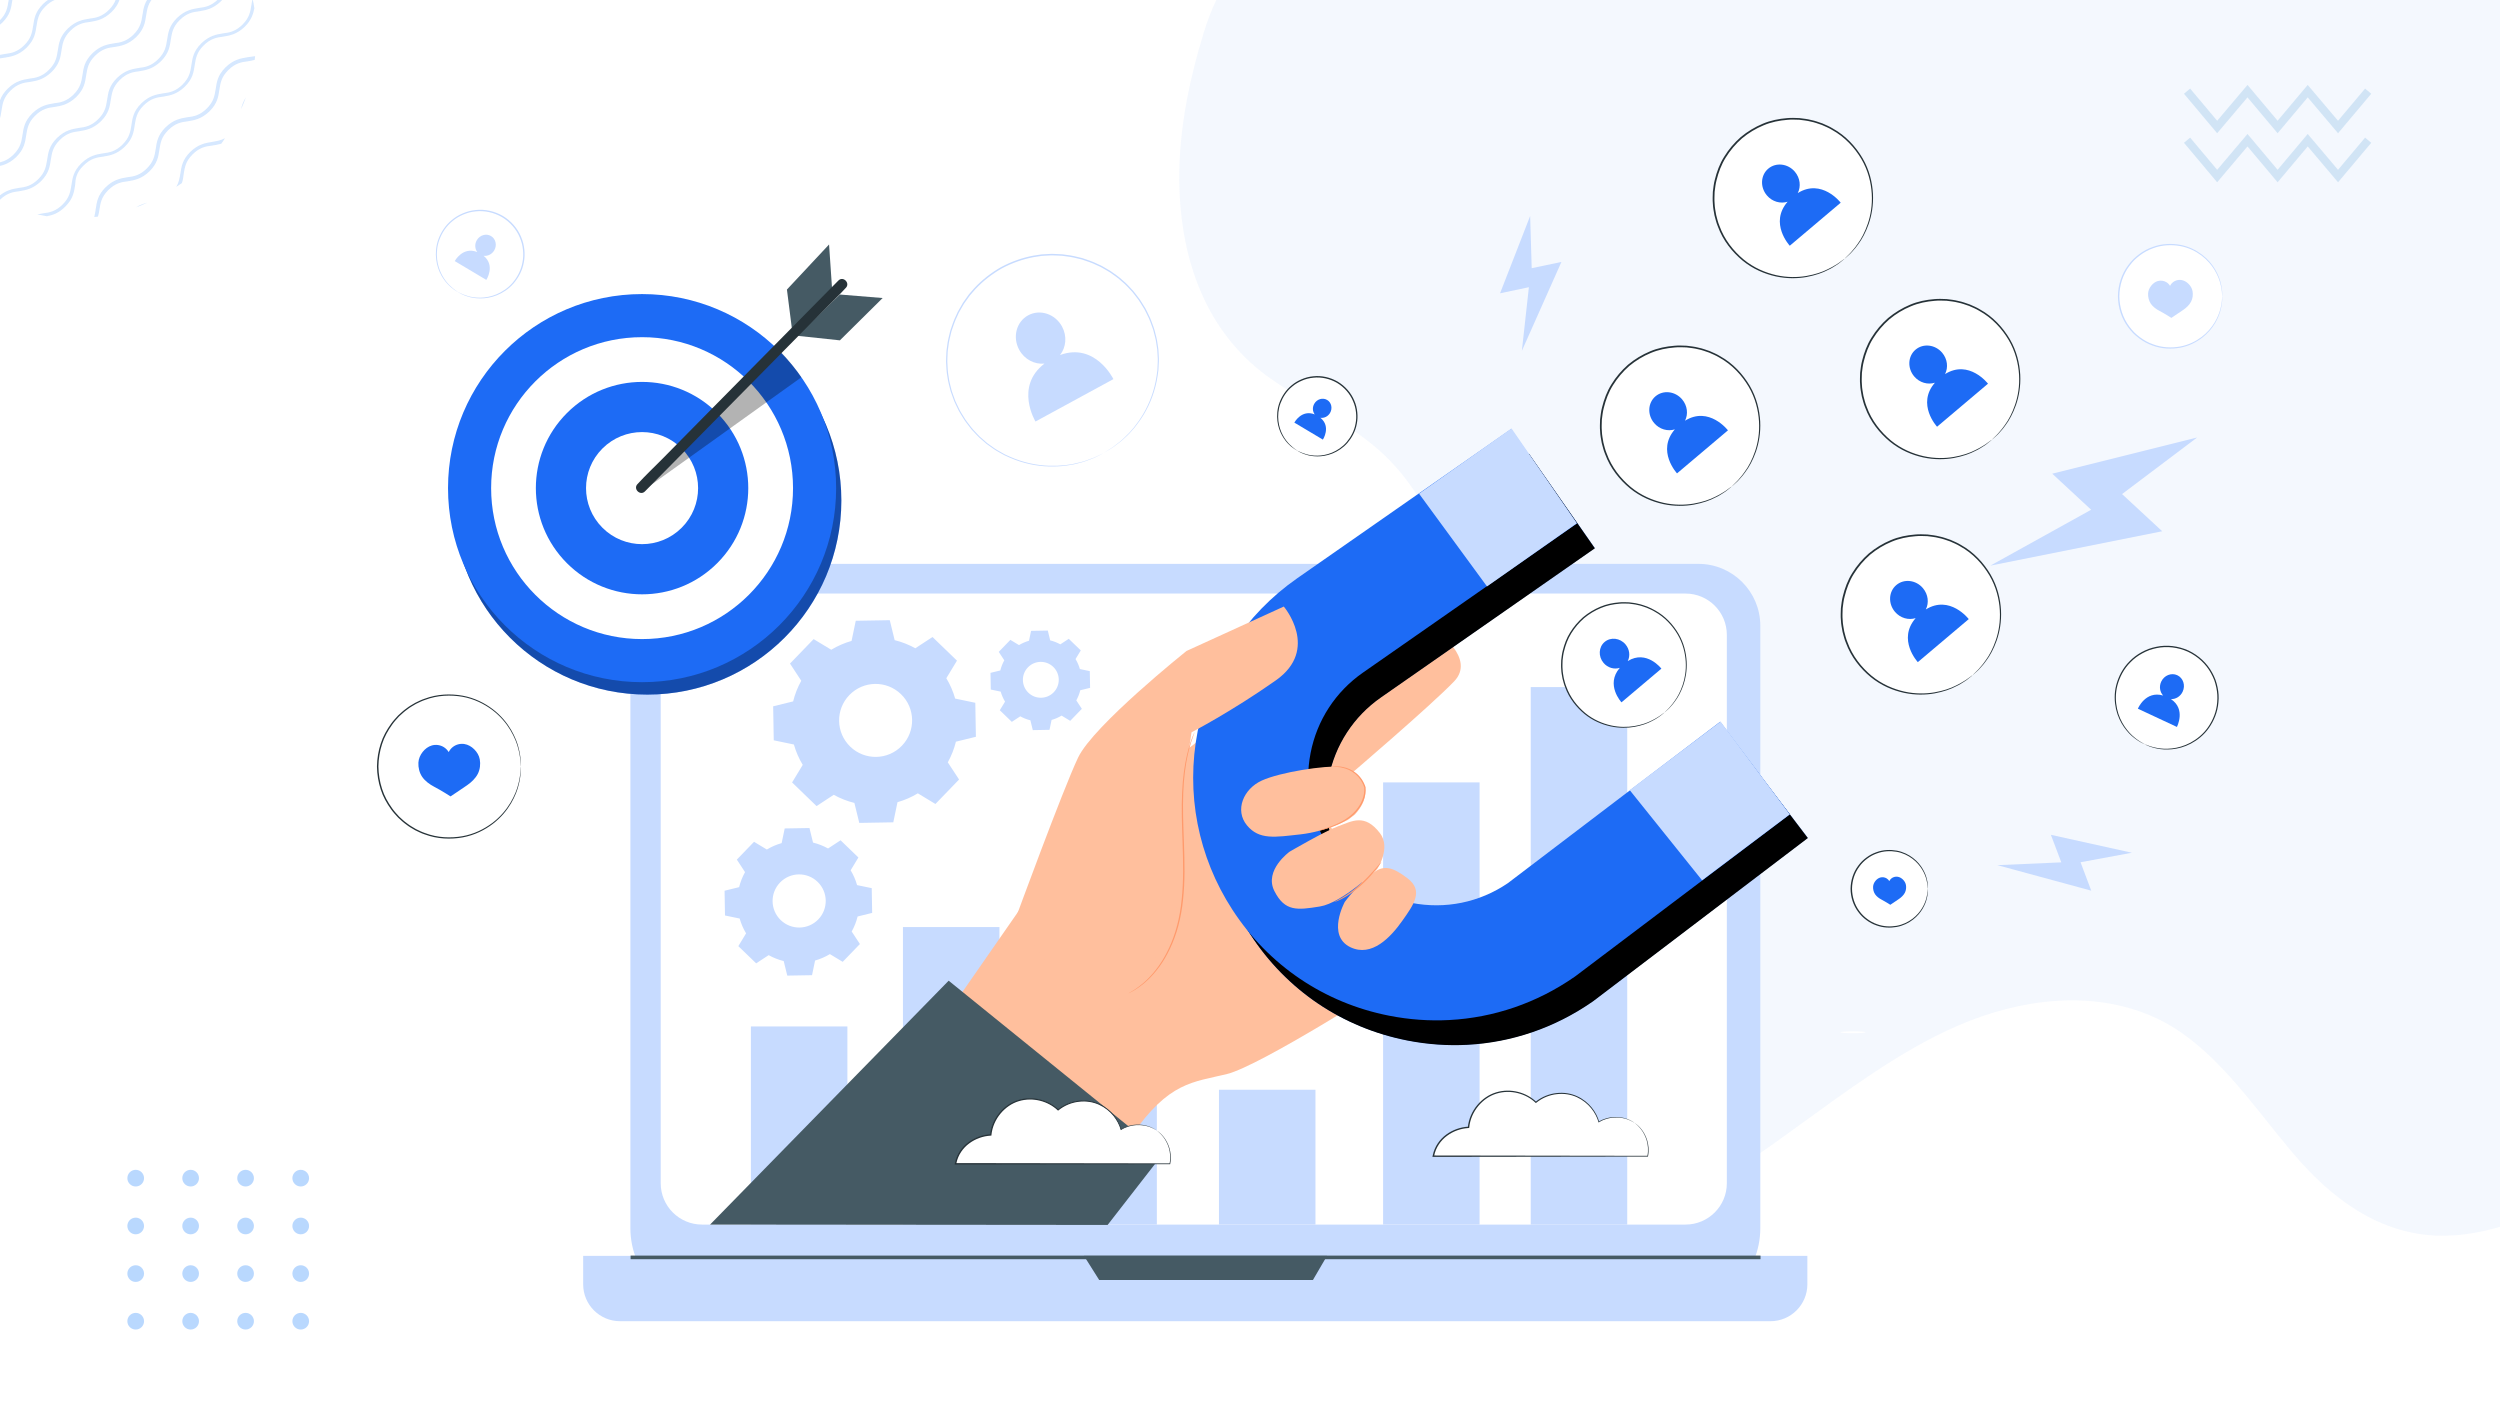 <svg width="530" height="300" viewBox="0 0 530 300" fill="none" xmlns="http://www.w3.org/2000/svg">
<rect x="0" y="0" width="530" height="300" fill="#808080" stroke="none"/>
<g clip-path="url(#clip0_2830_17461)">
<rect width="530" height="300" fill="white"/>
<path opacity="0.2" d="M503.389 258.636C496.664 255.402 490.73 250.038 485.586 243.865C477.081 233.725 469.036 221.453 457.167 215.868C443.782 209.622 428.155 211.753 414.968 217.485C402.506 222.923 391.296 231.447 380.087 239.53C368.878 247.687 357.273 255.549 344.349 259.591C323.381 266.131 299.907 259.517 288.434 237.766C281.841 225.348 280.39 209.769 284.478 196.101C290.017 177.583 304.523 163.989 308.083 144.589C311.314 126.806 305.314 107.113 292.588 95.649C285.599 89.403 277.093 85.655 269.51 80.365C256.718 71.473 250.718 57.07 250.059 40.536C249.597 29.073 251.905 17.683 255.202 6.881C258.235 -3.039 263.576 -10.167 270.236 -17.515C282.632 -31.404 297.6 -42.353 313.622 -50.363C338.81 -62.855 366.504 -68.146 394.066 -69.615C429.342 -71.452 465.278 -66.896 497.851 -51.906C530.49 -36.842 570.487 -36.988 587.235 -2.377C606.159 36.642 598.075 113.506 591.679 156.714C588.382 178.832 582.448 201.171 573.217 221.085C563.129 242.69 538.732 262.898 516.247 261.942C511.698 261.722 507.412 260.546 503.389 258.636Z" fill="#C8DEFC"/>
<g opacity="0.5">
<path d="M28.769 251.537C29.746 251.537 30.538 250.746 30.538 249.769C30.538 248.792 29.746 248 28.769 248C27.792 248 27 248.792 27 249.769C27 250.746 27.792 251.537 28.769 251.537Z" fill="#74B1FE"/>
<path d="M40.417 251.537C41.393 251.537 42.185 250.746 42.185 249.769C42.185 248.792 41.393 248 40.417 248C39.44 248 38.648 248.792 38.648 249.769C38.648 250.746 39.44 251.537 40.417 251.537Z" fill="#74B1FE"/>
<path d="M52.064 251.537C53.041 251.537 53.833 250.746 53.833 249.769C53.833 248.792 53.041 248 52.064 248C51.087 248 50.295 248.792 50.295 249.769C50.295 250.746 51.087 251.537 52.064 251.537Z" fill="#74B1FE"/>
<path d="M63.755 251.537C64.732 251.537 65.524 250.746 65.524 249.769C65.524 248.792 64.732 248 63.755 248C62.778 248 61.986 248.792 61.986 249.769C61.986 250.746 62.778 251.537 63.755 251.537Z" fill="#74B1FE"/>
<path d="M28.769 261.675C29.746 261.675 30.538 260.883 30.538 259.907C30.538 258.93 29.746 258.138 28.769 258.138C27.792 258.138 27 258.93 27 259.907C27 260.883 27.792 261.675 28.769 261.675Z" fill="#74B1FE"/>
<path d="M40.417 261.675C41.393 261.675 42.185 260.883 42.185 259.907C42.185 258.93 41.393 258.138 40.417 258.138C39.44 258.138 38.648 258.93 38.648 259.907C38.648 260.883 39.44 261.675 40.417 261.675Z" fill="#74B1FE"/>
<path d="M52.064 261.675C53.041 261.675 53.833 260.883 53.833 259.907C53.833 258.93 53.041 258.138 52.064 258.138C51.087 258.138 50.295 258.93 50.295 259.907C50.295 260.883 51.087 261.675 52.064 261.675Z" fill="#74B1FE"/>
<path d="M63.755 261.675C64.732 261.675 65.524 260.883 65.524 259.907C65.524 258.93 64.732 258.138 63.755 258.138C62.778 258.138 61.986 258.93 61.986 259.907C61.986 260.883 62.778 261.675 63.755 261.675Z" fill="#74B1FE"/>
<path d="M28.769 271.77C29.746 271.77 30.538 270.978 30.538 270.002C30.538 269.025 29.746 268.233 28.769 268.233C27.792 268.233 27 269.025 27 270.002C27 270.978 27.792 271.77 28.769 271.77Z" fill="#74B1FE"/>
<path d="M40.417 271.77C41.393 271.77 42.185 270.978 42.185 270.002C42.185 269.025 41.393 268.233 40.417 268.233C39.44 268.233 38.648 269.025 38.648 270.002C38.648 270.978 39.44 271.77 40.417 271.77Z" fill="#74B1FE"/>
<path d="M52.064 271.77C53.041 271.77 53.833 270.978 53.833 270.002C53.833 269.025 53.041 268.233 52.064 268.233C51.087 268.233 50.295 269.025 50.295 270.002C50.295 270.978 51.087 271.77 52.064 271.77Z" fill="#74B1FE"/>
<path d="M63.755 271.77C64.732 271.77 65.524 270.978 65.524 270.002C65.524 269.025 64.732 268.233 63.755 268.233C62.778 268.233 61.986 269.025 61.986 270.002C61.986 270.978 62.778 271.77 63.755 271.77Z" fill="#74B1FE"/>
<path d="M28.769 281.865C29.746 281.865 30.538 281.073 30.538 280.096C30.538 279.119 29.746 278.327 28.769 278.327C27.792 278.327 27 279.119 27 280.096C27 281.073 27.792 281.865 28.769 281.865Z" fill="#74B1FE"/>
<path d="M40.417 281.865C41.393 281.865 42.185 281.073 42.185 280.096C42.185 279.119 41.393 278.327 40.417 278.327C39.44 278.327 38.648 279.119 38.648 280.096C38.648 281.073 39.44 281.865 40.417 281.865Z" fill="#74B1FE"/>
<path d="M52.064 281.865C53.041 281.865 53.833 281.073 53.833 280.096C53.833 279.119 53.041 278.327 52.064 278.327C51.087 278.327 50.295 279.119 50.295 280.096C50.295 281.073 51.087 281.865 52.064 281.865Z" fill="#74B1FE"/>
<path d="M63.755 281.865C64.732 281.865 65.524 281.073 65.524 280.096C65.524 279.119 64.732 278.327 63.755 278.327C62.778 278.327 61.986 279.119 61.986 280.096C61.986 281.073 62.778 281.865 63.755 281.865Z" fill="#74B1FE"/>
</g>
<g opacity="0.2">
<path fill-rule="evenodd" clip-rule="evenodd" d="M489.233 28.399L495.663 35.998L501.396 29.174L502.703 30.271L495.668 38.646L489.238 31.046L482.851 38.648L476.465 31.046L470.035 38.646L463 30.271L464.307 29.174L470.04 35.998L476.47 28.399L482.851 35.995L489.233 28.399Z" fill="#4697D4"/>
<path fill-rule="evenodd" clip-rule="evenodd" d="M489.233 18L495.663 25.599L501.396 18.775L502.703 19.873L495.668 28.247L489.238 20.647L482.851 28.25L476.465 20.647L470.035 28.247L463 19.873L464.307 18.775L470.04 25.599L476.47 18L482.851 25.596L489.233 18Z" fill="#4697D4"/>
</g>
<g opacity="0.3">
<path d="M-22.844 7.305C-21.128 5.589 -20.972 4.184 -20.738 2.702C-20.503 1.298 -20.348 0.05 -18.865 -1.433C-17.383 -2.915 -16.057 -3.149 -14.73 -3.305C-13.326 -3.539 -11.844 -3.773 -10.128 -5.411C-8.411 -7.128 -8.255 -8.532 -8.021 -10.014C-7.787 -11.418 -7.631 -12.667 -6.149 -14.149C-4.667 -15.631 -3.34 -15.865 -2.014 -16.021C-0.61 -16.255 0.872 -16.489 2.589 -18.128C4.305 -19.844 4.461 -21.248 4.695 -22.73C4.929 -24.135 5.085 -25.383 6.567 -26.865C8.05 -28.348 9.376 -28.582 10.702 -28.738C12.106 -28.972 13.589 -29.206 15.305 -30.844C15.383 -30.922 15.383 -30.922 15.461 -31C15.071 -31 14.759 -31 14.369 -31C13.043 -29.83 11.872 -29.674 10.624 -29.518C9.22 -29.284 7.738 -29.05 6.021 -27.411C4.305 -25.695 4.149 -24.291 3.915 -22.808C3.681 -21.404 3.525 -20.156 2.043 -18.674C0.56 -17.192 -0.766 -16.957 -2.092 -16.801C-3.496 -16.567 -4.979 -16.333 -6.695 -14.695C-8.411 -12.979 -8.567 -11.575 -8.801 -10.092C-9.035 -8.688 -9.191 -7.44 -10.674 -5.957C-12.156 -4.475 -13.482 -4.241 -14.809 -4.085C-16.213 -3.851 -17.695 -3.617 -19.411 -1.979C-21.128 -0.262 -21.284 1.142 -21.518 2.624C-21.674 3.872 -21.908 5.043 -23 6.369C-23 6.759 -23 7.071 -23 7.461C-22.922 7.383 -22.844 7.305 -22.844 7.305Z" fill="#74B1FE"/>
<path d="M16.007 -24.369C14.603 -24.135 13.121 -23.901 11.405 -22.262C9.688 -20.546 9.532 -19.142 9.298 -17.659C9.064 -16.255 8.908 -15.007 7.426 -13.525C5.944 -12.042 4.617 -11.808 3.291 -11.652C1.887 -11.418 0.405 -11.184 -1.312 -9.546C-3.028 -7.83 -3.184 -6.425 -3.418 -4.943C-3.652 -3.539 -3.808 -2.291 -5.291 -0.808C-6.773 0.674 -8.099 0.908 -9.425 1.064C-10.829 1.298 -12.312 1.532 -14.028 3.17C-15.744 4.887 -15.9 6.291 -16.134 7.773C-16.369 9.177 -16.525 10.426 -18.007 11.908C-19.489 13.39 -20.815 13.624 -22.142 13.78C-22.22 13.78 -22.22 13.78 -22.298 13.78C-22.22 14.014 -22.22 14.248 -22.142 14.482H-22.064C-20.659 14.248 -19.177 14.014 -17.461 12.376C-15.744 10.66 -15.588 9.255 -15.354 7.773C-15.12 6.369 -14.964 5.121 -13.482 3.638C-12 2.156 -10.674 1.922 -9.347 1.766C-7.943 1.532 -6.461 1.298 -4.744 -0.34C-3.028 -2.057 -2.872 -3.461 -2.638 -4.943C-2.404 -6.347 -2.248 -7.596 -0.766 -9.078C0.717 -10.56 2.043 -10.794 3.369 -10.95C4.773 -11.184 6.256 -11.418 7.972 -13.057C9.688 -14.773 9.844 -16.177 10.078 -17.659C10.312 -19.064 10.468 -20.312 11.951 -21.794C13.433 -23.276 14.759 -23.511 16.085 -23.666C17.49 -23.901 18.972 -24.135 20.688 -25.773C22.404 -27.489 22.561 -28.893 22.795 -30.376C22.795 -30.454 22.795 -30.454 22.795 -30.532C22.561 -30.61 22.326 -30.61 22.093 -30.688C22.093 -30.61 22.093 -30.61 22.093 -30.532C21.858 -29.128 21.702 -27.879 20.22 -26.397C18.66 -24.759 17.334 -24.525 16.007 -24.369Z" fill="#74B1FE"/>
<path d="M27.241 -25.227C27.007 -23.823 26.851 -22.575 25.369 -21.092C23.887 -19.61 22.561 -19.376 21.234 -19.22C19.83 -18.986 18.348 -18.752 16.631 -17.114C14.915 -15.397 14.759 -13.993 14.525 -12.511C14.291 -11.107 14.135 -9.858 12.653 -8.376C11.171 -6.894 9.844 -6.66 8.518 -6.504C7.114 -6.27 5.631 -6.036 3.915 -4.397C2.199 -2.681 2.043 -1.277 1.809 0.206C1.575 1.61 1.419 2.858 -0.064 4.34C-1.546 5.823 -2.872 6.057 -4.198 6.213C-5.603 6.447 -7.085 6.681 -8.801 8.319C-10.518 10.035 -10.674 11.44 -10.908 12.922C-11.142 14.326 -11.298 15.574 -12.78 17.057C-14.262 18.539 -15.588 18.773 -16.915 18.929C-18.085 19.085 -19.255 19.319 -20.581 20.255C-20.503 20.489 -20.425 20.723 -20.347 20.957C-19.099 19.943 -18.007 19.787 -16.837 19.631C-15.432 19.397 -13.95 19.163 -12.234 17.525C-10.518 15.808 -10.361 14.404 -10.127 12.922C-9.893 11.518 -9.737 10.269 -8.255 8.787C-6.773 7.305 -5.447 7.071 -4.12 6.915C-2.716 6.681 -1.234 6.447 0.483 4.808C2.199 3.092 2.355 1.688 2.589 0.206C2.823 -1.199 2.979 -2.447 4.461 -3.929C5.944 -5.411 7.27 -5.645 8.596 -5.802C10 -6.036 11.482 -6.27 13.199 -7.908C14.915 -9.624 15.071 -11.028 15.305 -12.511C15.539 -13.915 15.695 -15.163 17.178 -16.645C18.66 -18.128 19.986 -18.362 21.312 -18.518C22.717 -18.752 24.199 -18.986 25.915 -20.624C27.631 -22.34 27.788 -23.745 28.022 -25.227C28.178 -26.397 28.334 -27.489 29.348 -28.738C29.114 -28.816 28.88 -28.894 28.646 -28.972C27.631 -27.567 27.397 -26.397 27.241 -25.227Z" fill="#74B1FE"/>
<path d="M34.575 -24.603C32.858 -22.887 32.702 -21.482 32.468 -20C32.234 -18.596 32.078 -17.348 30.596 -15.865C29.114 -14.383 27.787 -14.149 26.461 -13.993C25.057 -13.759 23.575 -13.525 21.858 -11.886C20.142 -10.17 19.986 -8.766 19.752 -7.284C19.518 -5.879 19.362 -4.631 17.88 -3.149C16.397 -1.667 15.071 -1.433 13.745 -1.277C12.341 -1.042 10.858 -0.808 9.142 0.83C7.426 2.546 7.27 3.95 7.036 5.433C6.802 6.837 6.646 8.085 5.163 9.567C3.681 11.05 2.355 11.284 1.029 11.44C-0.376 11.674 -1.858 11.908 -3.574 13.546C-5.291 15.262 -5.447 16.667 -5.681 18.149C-5.915 19.553 -6.071 20.802 -7.553 22.284C-9.035 23.766 -10.362 24 -11.688 24.156C-13.092 24.39 -14.574 24.624 -16.291 26.262C-16.681 26.653 -16.993 27.043 -17.227 27.433C-17.071 27.667 -16.915 27.901 -16.837 28.135C-16.603 27.745 -16.291 27.277 -15.823 26.809C-14.34 25.326 -13.014 25.092 -11.688 24.936C-10.284 24.702 -8.801 24.468 -7.085 22.83C-5.369 21.113 -5.213 19.709 -4.979 18.227C-4.745 16.823 -4.588 15.575 -3.106 14.092C-1.624 12.61 -0.298 12.376 1.029 12.22C2.433 11.986 3.915 11.752 5.631 10.114C7.348 8.397 7.504 6.993 7.738 5.511C7.972 4.106 8.128 2.858 9.61 1.376C11.092 -0.106 12.419 -0.34 13.745 -0.496C15.149 -0.73 16.631 -0.964 18.348 -2.603C20.064 -4.319 20.22 -5.723 20.454 -7.206C20.688 -8.61 20.844 -9.858 22.326 -11.34C23.809 -12.823 25.135 -13.057 26.461 -13.213C27.865 -13.447 29.348 -13.681 31.064 -15.319C32.78 -17.035 32.936 -18.44 33.17 -19.922C33.404 -21.326 33.56 -22.574 35.043 -24.057C35.511 -24.525 35.901 -24.837 36.369 -25.071C36.135 -25.227 35.901 -25.383 35.667 -25.461C35.355 -25.305 34.965 -24.993 34.575 -24.603Z" fill="#74B1FE"/>
<path d="M39.801 -19.376C38.085 -17.66 37.929 -16.256 37.695 -14.773C37.461 -13.369 37.305 -12.121 35.822 -10.639C34.34 -9.156 33.014 -8.922 31.688 -8.766C30.284 -8.532 28.801 -8.298 27.085 -6.66C25.369 -4.944 25.213 -3.539 24.979 -2.057C24.744 -0.653 24.588 0.596 23.106 2.078C21.624 3.56 20.298 3.794 18.971 3.95C17.567 4.184 16.085 4.418 14.369 6.057C12.652 7.773 12.496 9.177 12.262 10.659C12.028 12.064 11.872 13.312 10.39 14.794C8.908 16.276 7.581 16.51 6.255 16.666C4.851 16.901 3.369 17.134 1.652 18.773C-0.064 20.489 -0.22 21.893 -0.454 23.376C-0.688 24.78 -0.844 26.028 -2.326 27.51C-3.809 28.993 -5.135 29.227 -6.461 29.383C-7.865 29.617 -9.348 29.851 -11.064 31.489C-11.844 32.269 -12.234 32.971 -12.546 33.596C-12.39 33.752 -12.156 33.986 -12 34.142C-11.766 33.44 -11.298 32.737 -10.518 31.957C-9.036 30.475 -7.709 30.241 -6.383 30.085C-4.979 29.851 -3.497 29.617 -1.78 27.979C-0.064 26.262 0.092 24.858 0.326 23.376C0.56 21.971 0.716 20.723 2.198 19.241C3.681 17.759 5.007 17.525 6.333 17.369C7.737 17.134 9.22 16.901 10.936 15.262C12.652 13.546 12.808 12.142 13.042 10.659C13.276 9.255 13.432 8.007 14.915 6.525C16.397 5.042 17.723 4.808 19.049 4.652C20.454 4.418 21.936 4.184 23.652 2.546C25.369 0.83 25.525 -0.575 25.759 -2.057C25.993 -3.461 26.149 -4.709 27.631 -6.192C29.113 -7.674 30.44 -7.908 31.766 -8.064C33.17 -8.298 34.652 -8.532 36.369 -10.17C38.085 -11.887 38.241 -13.291 38.475 -14.773C38.709 -16.177 38.865 -17.426 40.347 -18.908C41.127 -19.688 41.83 -20.078 42.532 -20.39C42.376 -20.546 42.142 -20.78 41.986 -20.936C41.283 -20.546 40.581 -20.078 39.801 -19.376Z" fill="#74B1FE"/>
<path d="M45.028 -14.149C43.312 -12.433 43.156 -11.028 42.922 -9.546C42.688 -8.142 42.532 -6.894 41.05 -5.412C39.567 -3.929 38.241 -3.695 36.915 -3.539C35.511 -3.305 34.028 -3.071 32.312 -1.433C30.596 0.284 30.439 1.688 30.206 3.17C29.971 4.574 29.815 5.823 28.333 7.305C26.851 8.787 25.525 9.021 24.198 9.177C22.794 9.411 21.312 9.645 19.596 11.284C17.879 13 17.723 14.404 17.489 15.886C17.255 17.291 17.099 18.539 15.617 20.021C14.135 21.503 12.808 21.737 11.482 21.893C10.078 22.128 8.596 22.362 6.879 24C5.163 25.716 5.007 27.12 4.773 28.603C4.539 30.007 4.383 31.255 2.901 32.737C1.418 34.22 0.092 34.454 -1.234 34.61C-2.639 34.844 -4.121 35.078 -5.837 36.716C-6.461 37.34 -6.851 37.886 -7.163 38.511C-6.929 38.666 -6.773 38.823 -6.539 38.979C-6.305 38.432 -5.915 37.886 -5.291 37.262C-3.809 35.78 -2.482 35.546 -1.156 35.39C0.248 35.156 1.73 34.922 3.447 33.284C5.163 31.567 5.319 30.163 5.553 28.681C5.787 27.276 5.943 26.028 7.425 24.546C8.908 23.064 10.234 22.83 11.56 22.674C12.964 22.44 14.447 22.206 16.163 20.567C17.879 18.851 18.035 17.447 18.269 15.964C18.503 14.56 18.659 13.312 20.142 11.83C21.624 10.347 22.95 10.113 24.276 9.957C25.681 9.723 27.163 9.489 28.879 7.851C30.596 6.135 30.752 4.73 30.986 3.248C31.22 1.844 31.376 0.596 32.858 -0.887C34.34 -2.369 35.666 -2.603 36.993 -2.759C38.397 -2.993 39.879 -3.227 41.596 -4.865C43.312 -6.582 43.468 -7.986 43.702 -9.468C43.936 -10.873 44.092 -12.121 45.574 -13.603C46.198 -14.227 46.745 -14.617 47.291 -14.851C47.135 -15.085 46.978 -15.241 46.822 -15.475C46.198 -15.163 45.652 -14.773 45.028 -14.149Z" fill="#74B1FE"/>
<path d="M50.255 -8.922C48.539 -7.205 48.383 -5.801 48.149 -4.319C47.915 -2.915 47.759 -1.666 46.276 -0.184C44.794 1.298 43.468 1.532 42.142 1.688C40.737 1.922 39.255 2.156 37.539 3.795C35.823 5.511 35.667 6.915 35.432 8.397C35.199 9.802 35.042 11.05 33.56 12.532C32.078 14.014 30.752 14.248 29.425 14.405C28.021 14.639 26.539 14.873 24.823 16.511C23.106 18.227 22.95 19.631 22.716 21.114C22.482 22.518 22.326 23.766 20.844 25.248C19.362 26.731 18.035 26.965 16.709 27.121C15.305 27.355 13.823 27.589 12.106 29.227C10.39 30.944 10.234 32.348 10 33.83C9.766 35.234 9.61 36.483 8.128 37.965C6.645 39.447 5.319 39.681 3.993 39.837C2.589 40.071 1.106 40.305 -0.61 41.944C-0.688 42.022 -0.844 42.178 -0.922 42.256C-0.688 42.334 -0.454 42.49 -0.22 42.568C-0.142 42.49 -0.142 42.49 -0.064 42.412C1.418 40.929 2.745 40.695 4.071 40.539C5.475 40.305 6.957 40.071 8.674 38.433C10.39 36.717 10.546 35.312 10.78 33.83C11.014 32.426 11.17 31.178 12.652 29.695C14.135 28.213 15.461 27.979 16.787 27.823C18.191 27.589 19.674 27.355 21.39 25.717C23.106 24 23.262 22.596 23.496 21.114C23.73 19.709 23.886 18.461 25.369 16.979C26.851 15.497 28.177 15.263 29.503 15.107C30.908 14.873 32.39 14.639 34.106 13C35.823 11.284 35.979 9.88 36.213 8.397C36.447 6.993 36.603 5.745 38.085 4.263C39.567 2.78 40.894 2.546 42.22 2.39C43.624 2.156 45.106 1.922 46.823 0.284C48.539 -1.432 48.695 -2.837 48.929 -4.319C49.163 -5.723 49.319 -6.971 50.801 -8.454C50.879 -8.532 50.879 -8.532 50.957 -8.61C50.879 -8.844 50.723 -9.078 50.645 -9.312C50.411 -9.156 50.333 -9.078 50.255 -8.922Z" fill="#74B1FE"/>
<path d="M17.724 35.078C19.206 33.596 20.532 33.362 21.859 33.206C23.263 32.972 24.745 32.738 26.461 31.1C28.178 29.383 28.334 27.979 28.568 26.497C28.802 25.093 28.958 23.844 30.44 22.362C31.922 20.88 33.249 20.646 34.575 20.49C35.979 20.256 37.461 20.022 39.178 18.383C40.894 16.667 41.05 15.263 41.284 13.78C41.518 12.376 41.674 11.128 43.157 9.646C44.639 8.163 45.965 7.929 47.291 7.773C48.696 7.539 50.178 7.305 51.894 5.667C53.298 4.263 53.688 2.936 53.922 1.766C53.844 1.064 53.688 0.362 53.532 -0.262C53.454 0.206 53.376 0.596 53.298 1.064C53.064 2.468 52.908 3.717 51.426 5.199C49.944 6.681 48.617 6.915 47.291 7.071C45.887 7.305 44.405 7.539 42.688 9.178C40.972 10.894 40.816 12.298 40.582 13.78C40.348 15.185 40.192 16.433 38.71 17.915C37.227 19.398 35.901 19.631 34.575 19.788C33.171 20.022 31.688 20.256 29.972 21.894C28.256 23.61 28.1 25.015 27.866 26.497C27.632 27.901 27.476 29.149 25.993 30.631C24.511 32.114 23.185 32.348 21.859 32.504C20.454 32.738 18.972 32.972 17.256 34.61C15.539 36.327 15.383 37.731 15.149 39.213C14.915 40.617 14.759 41.866 13.277 43.348C11.795 44.83 10.469 45.064 9.142 45.22C8.752 45.298 8.284 45.376 7.894 45.454C8.596 45.61 9.298 45.688 9.922 45.844C11.171 45.61 12.419 45.22 13.823 43.816C15.539 42.1 15.695 40.695 15.93 39.213C16.008 37.887 16.163 36.561 17.724 35.078Z" fill="#74B1FE"/>
<path d="M52.439 12.142C51.035 12.376 49.553 12.61 47.836 14.248C46.12 15.964 45.964 17.369 45.73 18.851C45.496 20.255 45.34 21.503 43.858 22.986C42.375 24.468 41.049 24.702 39.723 24.858C38.319 25.092 36.836 25.326 35.12 26.965C33.404 28.681 33.248 30.085 33.014 31.567C32.78 32.972 32.624 34.22 31.141 35.702C29.659 37.184 28.333 37.418 27.007 37.574C25.602 37.808 24.12 38.042 22.404 39.681C20.688 41.397 20.532 42.801 20.297 44.284C20.219 44.83 20.141 45.376 19.985 46C20.219 46 20.532 45.922 20.765 45.922C20.922 45.454 21 44.908 21.078 44.44C21.312 43.035 21.468 41.787 22.95 40.305C24.432 38.823 25.758 38.589 27.085 38.433C28.489 38.199 29.971 37.965 31.688 36.326C33.404 34.61 33.56 33.206 33.794 31.723C34.028 30.319 34.184 29.071 35.666 27.589C37.148 26.106 38.475 25.872 39.801 25.716C41.205 25.482 42.688 25.248 44.404 23.61C46.12 21.893 46.276 20.489 46.51 19.007C46.744 17.603 46.9 16.355 48.383 14.872C49.865 13.39 51.191 13.156 52.517 13C52.985 12.922 53.532 12.844 53.999 12.688C53.999 12.454 54.078 12.142 54.078 11.908C53.609 11.986 53.063 12.064 52.439 12.142Z" fill="#74B1FE"/>
<path d="M44.951 30.085C43.547 30.319 42.064 30.553 40.348 32.192C38.632 33.908 38.476 35.312 38.242 36.794C38.086 37.731 37.929 38.667 37.383 39.603C37.773 39.369 38.164 39.057 38.554 38.823C38.788 38.199 38.866 37.496 38.944 36.872C39.178 35.468 39.334 34.22 40.816 32.738C42.298 31.255 43.625 31.021 44.951 30.865C45.575 30.787 46.199 30.631 46.901 30.475C47.213 30.085 47.447 29.695 47.681 29.305C46.823 29.773 45.887 29.929 44.951 30.085Z" fill="#74B1FE"/>
<path d="M28.802 43.972C29.66 43.66 30.44 43.348 31.22 42.958C30.44 43.192 29.66 43.426 28.802 43.972Z" fill="#74B1FE"/>
<path d="M51.113 23.141C51.504 22.283 51.816 21.503 52.128 20.645C51.581 21.503 51.269 22.283 51.113 23.141Z" fill="#74B1FE"/>
</g>
<path d="M233.944 96.067C223.084 102.041 209.444 98.079 203.475 87.22C197.501 76.361 201.463 62.72 212.322 56.752C223.181 50.778 236.822 54.739 242.79 65.599C248.759 76.452 244.803 90.093 233.944 96.067Z" fill="white"/>
<path d="M233.944 96.067C233.944 96.067 234.046 95.993 234.246 95.862C234.457 95.725 234.759 95.537 235.146 95.286C235.346 95.161 235.568 95.018 235.813 94.87C236.053 94.705 236.292 94.499 236.566 94.294C236.839 94.083 237.13 93.855 237.438 93.616C237.757 93.388 238.037 93.069 238.367 92.772C239.695 91.592 241.098 89.894 242.386 87.727C243.657 85.555 244.74 82.837 245.196 79.696C245.253 79.302 245.304 78.903 245.361 78.504C245.39 78.1 245.401 77.689 245.418 77.273C245.424 76.857 245.475 76.441 245.447 76.013C245.424 75.591 245.401 75.164 245.373 74.731C245.361 74.514 245.344 74.297 245.333 74.081C245.299 73.864 245.265 73.648 245.23 73.431C245.162 72.992 245.094 72.553 245.025 72.109C244.945 71.67 244.809 71.231 244.7 70.786C244.575 70.347 244.501 69.885 244.318 69.458C243.988 68.586 243.708 67.679 243.247 66.83C243.03 66.403 242.836 65.952 242.597 65.53C242.34 65.114 242.078 64.698 241.816 64.276C241.679 64.065 241.565 63.849 241.417 63.649L240.961 63.051C240.647 62.657 240.357 62.241 240.026 61.854C239.319 61.118 238.652 60.326 237.826 59.67C237.062 58.946 236.178 58.365 235.306 57.738C234.856 57.447 234.377 57.197 233.91 56.923C233.67 56.792 233.448 56.638 233.197 56.529L232.45 56.193C231.47 55.697 230.404 55.378 229.349 55.013C228.26 54.757 227.172 54.455 226.032 54.346L225.182 54.227L224.322 54.187L223.461 54.153C223.17 54.135 222.885 54.13 222.594 54.153C222.019 54.181 221.437 54.215 220.85 54.249C220.274 54.335 219.693 54.426 219.111 54.517C216.803 54.956 214.528 55.76 212.396 56.9C210.293 58.091 208.401 59.579 206.787 61.295C206.4 61.74 206.018 62.178 205.63 62.623C205.294 63.096 204.952 63.575 204.616 64.043L204.365 64.396L204.148 64.772L203.715 65.519L203.287 66.266L202.934 67.047C202.421 68.067 202.09 69.15 201.72 70.205C201.463 71.293 201.161 72.365 201.053 73.454L200.939 74.263C200.899 74.531 200.905 74.805 200.888 75.078C200.87 75.62 200.825 76.161 200.831 76.697C200.888 77.769 200.91 78.829 201.11 79.861C201.224 80.904 201.537 81.896 201.777 82.888C201.925 83.372 202.119 83.846 202.284 84.319L202.541 85.025C202.632 85.259 202.752 85.476 202.86 85.704C203.076 86.148 203.293 86.593 203.504 87.032C203.732 87.465 204.006 87.864 204.256 88.28C204.724 89.124 205.345 89.848 205.904 90.595C206.172 90.982 206.519 91.29 206.822 91.632C207.141 91.963 207.432 92.31 207.762 92.612C208.098 92.909 208.435 93.2 208.771 93.49L209.267 93.924L209.797 94.305C210.151 94.556 210.498 94.807 210.84 95.052C211.182 95.309 211.564 95.486 211.918 95.702C212.277 95.907 212.63 96.124 212.989 96.312C213.36 96.483 213.725 96.648 214.084 96.814C216.985 98.108 219.858 98.649 222.372 98.74C224.892 98.814 227.075 98.541 228.785 98.051C229.212 97.931 229.634 97.868 229.999 97.72C230.37 97.589 230.717 97.463 231.037 97.344C231.356 97.224 231.658 97.127 231.926 97.019C232.188 96.894 232.422 96.785 232.633 96.683C233.049 96.489 233.374 96.335 233.596 96.232C233.83 96.112 233.944 96.067 233.944 96.067C233.944 96.067 233.835 96.13 233.624 96.238C233.402 96.352 233.083 96.512 232.673 96.717C232.462 96.819 232.228 96.939 231.966 97.07C231.698 97.184 231.401 97.287 231.076 97.412C230.752 97.532 230.41 97.663 230.039 97.8C229.674 97.954 229.252 98.022 228.825 98.148C227.115 98.655 224.914 98.951 222.378 98.894C219.841 98.82 216.94 98.29 214.01 96.996C213.645 96.831 213.274 96.665 212.904 96.495C212.539 96.306 212.186 96.09 211.821 95.885C211.462 95.668 211.074 95.486 210.732 95.229C210.384 94.984 210.031 94.733 209.672 94.477L209.136 94.095L208.634 93.656C208.298 93.365 207.956 93.069 207.614 92.772C207.278 92.464 206.981 92.117 206.656 91.78C206.348 91.433 205.995 91.125 205.727 90.737C205.157 89.985 204.536 89.255 204.057 88.4C203.806 87.984 203.527 87.579 203.293 87.14C203.076 86.696 202.86 86.245 202.638 85.795C202.529 85.567 202.41 85.345 202.318 85.111L202.056 84.398C201.885 83.92 201.691 83.441 201.537 82.951C201.292 81.947 200.973 80.944 200.853 79.889C200.648 78.846 200.625 77.769 200.563 76.686C200.557 76.144 200.603 75.597 200.62 75.05C200.637 74.776 200.631 74.497 200.671 74.223L200.785 73.403C200.893 72.297 201.195 71.213 201.458 70.108C201.828 69.036 202.164 67.942 202.683 66.904L203.042 66.112L203.475 65.354L203.909 64.596L204.125 64.213L204.376 63.854C204.718 63.376 205.06 62.897 205.402 62.412C205.79 61.968 206.183 61.517 206.571 61.067C208.201 59.328 210.122 57.818 212.254 56.609C214.414 55.458 216.717 54.643 219.06 54.198C219.647 54.107 220.234 54.021 220.822 53.93C221.414 53.896 222.002 53.867 222.589 53.833C222.879 53.805 223.176 53.81 223.467 53.833L224.339 53.873L225.211 53.913L226.072 54.033C227.223 54.147 228.329 54.449 229.429 54.711C230.501 55.082 231.578 55.407 232.57 55.908L233.328 56.25C233.579 56.364 233.807 56.518 234.052 56.649C234.525 56.928 235.01 57.185 235.466 57.476C236.349 58.108 237.244 58.701 238.014 59.437C238.846 60.098 239.519 60.907 240.231 61.654C240.567 62.047 240.864 62.469 241.177 62.868L241.639 63.472C241.787 63.678 241.907 63.9 242.044 64.111C242.306 64.538 242.568 64.96 242.831 65.382C243.076 65.81 243.269 66.266 243.486 66.699C243.948 67.56 244.233 68.477 244.563 69.361C244.746 69.794 244.82 70.262 244.945 70.706C245.054 71.156 245.19 71.596 245.27 72.04C245.339 72.49 245.407 72.935 245.475 73.374C245.51 73.596 245.544 73.813 245.572 74.029C245.584 74.252 245.595 74.468 245.612 74.685C245.635 75.124 245.658 75.552 245.681 75.979C245.715 76.406 245.658 76.828 245.646 77.25C245.624 77.666 245.618 78.082 245.584 78.493C245.527 78.898 245.47 79.302 245.413 79.696C244.934 82.865 243.834 85.601 242.534 87.779C241.223 89.951 239.798 91.649 238.453 92.823C238.116 93.12 237.837 93.433 237.506 93.661C237.193 93.901 236.896 94.123 236.623 94.334C236.349 94.539 236.098 94.739 235.859 94.898C235.614 95.047 235.386 95.183 235.186 95.309C234.787 95.548 234.485 95.731 234.269 95.856C234.052 96.01 233.944 96.067 233.944 96.067Z" fill="#C7DBFF"/>
<path d="M224.726 75.266C226.015 73.642 226.254 71.259 225.148 69.218C223.695 66.545 220.48 65.485 217.971 66.847C215.463 68.209 214.614 71.481 216.067 74.155C217.19 76.213 219.351 77.301 221.432 77.079C215.041 81.964 219.522 89.363 219.522 89.363L236.041 80.374C236.047 80.374 232.211 72.513 224.726 75.266Z" fill="#C7DBFF"/>
<path d="M97.062 61.905C92.644 59.3 91.173 53.599 93.784 49.182C96.389 44.764 102.09 43.293 106.507 45.904C110.925 48.509 112.396 54.209 109.785 58.627C107.174 63.039 101.48 64.51 97.062 61.905Z" fill="white"/>
<path d="M97.062 61.905C97.085 61.859 97.769 62.338 99.177 62.754C99.878 62.971 100.773 63.108 101.81 63.102C102.848 63.09 104.033 62.902 105.242 62.401C106.439 61.899 107.676 61.107 108.673 59.938C109.66 58.775 110.475 57.288 110.765 55.589C110.937 54.745 110.965 53.856 110.868 52.961C110.84 52.511 110.726 52.066 110.634 51.621C110.498 51.182 110.372 50.738 110.178 50.31C109.46 48.583 108.126 47.056 106.428 46.035C104.712 45.038 102.728 44.604 100.87 44.81C100.402 44.844 99.952 44.952 99.502 45.043C99.063 45.18 98.624 45.3 98.213 45.488C97.381 45.836 96.617 46.292 95.962 46.845C94.611 47.922 93.71 49.358 93.169 50.778C92.627 52.214 92.53 53.679 92.673 54.973C92.821 56.273 93.226 57.407 93.716 58.319C94.212 59.231 94.765 59.95 95.295 60.457C96.338 61.494 97.09 61.859 97.062 61.905C97.062 61.91 97.016 61.888 96.931 61.836C96.828 61.774 96.709 61.7 96.555 61.603C96.384 61.506 96.184 61.369 95.968 61.187C95.745 61.01 95.477 60.81 95.221 60.542C94.674 60.041 94.098 59.323 93.573 58.405C93.06 57.481 92.627 56.336 92.468 55.007C92.308 53.685 92.399 52.186 92.941 50.704C93.488 49.239 94.411 47.757 95.796 46.639C96.469 46.064 97.256 45.59 98.111 45.231C98.533 45.032 98.983 44.912 99.439 44.77C99.901 44.673 100.368 44.559 100.853 44.525C102.774 44.308 104.82 44.753 106.593 45.773C108.349 46.828 109.722 48.407 110.458 50.191C110.663 50.63 110.788 51.091 110.925 51.542C111.022 52.003 111.13 52.459 111.165 52.927C111.261 53.85 111.227 54.768 111.051 55.635C110.743 57.385 109.893 58.907 108.873 60.098C107.841 61.289 106.564 62.093 105.333 62.595C104.096 63.096 102.876 63.273 101.822 63.267C100.767 63.256 99.855 63.102 99.154 62.862C98.795 62.766 98.493 62.635 98.231 62.52C97.963 62.418 97.752 62.304 97.581 62.207C97.421 62.116 97.296 62.047 97.193 61.99C97.102 61.933 97.056 61.905 97.062 61.905Z" fill="#C7DBFF"/>
<path d="M102.523 54.227C103.372 54.34 104.273 53.924 104.769 53.098C105.413 52.015 105.116 50.647 104.096 50.042C103.081 49.438 101.736 49.826 101.092 50.909C100.596 51.741 100.665 52.744 101.183 53.44C98.094 52.191 96.406 55.349 96.406 55.349L103.099 59.34C103.093 59.34 105.088 56.313 102.523 54.227Z" fill="#C7DBFF"/>
<path d="M470.849 65.179C472.152 59.258 468.408 53.401 462.486 52.098C456.564 50.795 450.708 54.539 449.405 60.46C448.102 66.382 451.846 72.239 457.767 73.542C463.689 74.845 469.546 71.101 470.849 65.179Z" fill="white"/>
<path d="M471.111 62.806C471.105 62.806 471.1 62.743 471.088 62.629C471.077 62.498 471.066 62.327 471.049 62.11C471.037 61.882 471.014 61.597 470.952 61.272C470.895 60.941 470.843 60.56 470.718 60.144C470.518 59.3 470.119 58.302 469.492 57.248C468.86 56.199 467.953 55.099 466.716 54.169C465.485 53.246 463.929 52.465 462.139 52.152C460.36 51.849 458.354 51.907 456.444 52.63C455.481 52.967 454.557 53.468 453.702 54.107C453.263 54.409 452.876 54.791 452.471 55.15C452.106 55.555 451.724 55.948 451.411 56.404C450.077 58.177 449.325 60.457 449.302 62.806C449.325 65.154 450.071 67.434 451.405 69.213C451.719 69.669 452.101 70.068 452.465 70.472C452.87 70.837 453.252 71.213 453.697 71.516C454.552 72.154 455.475 72.661 456.439 72.992C458.348 73.722 460.355 73.779 462.139 73.471C463.929 73.157 465.485 72.371 466.716 71.453C467.953 70.524 468.86 69.424 469.492 68.375C470.119 67.32 470.518 66.323 470.718 65.479C470.849 65.063 470.9 64.681 470.952 64.35C471.02 64.02 471.043 63.74 471.049 63.512C471.066 63.296 471.077 63.125 471.088 62.994C471.1 62.868 471.105 62.806 471.111 62.806C471.117 62.806 471.117 62.868 471.117 62.982C471.111 63.119 471.111 63.29 471.105 63.507C471.105 63.74 471.088 64.02 471.031 64.356C470.986 64.692 470.94 65.08 470.82 65.502C470.638 66.357 470.25 67.377 469.629 68.454C469.002 69.532 468.09 70.655 466.836 71.618C465.588 72.57 464.009 73.38 462.179 73.716C460.36 74.035 458.308 73.99 456.342 73.249C455.355 72.906 454.398 72.393 453.526 71.744C453.075 71.436 452.676 71.048 452.26 70.672C451.884 70.261 451.491 69.851 451.166 69.384C449.792 67.565 449.017 65.222 449 62.806C449.022 60.394 449.798 58.051 451.171 56.233C451.496 55.766 451.89 55.361 452.266 54.945C452.682 54.569 453.075 54.187 453.531 53.873C454.409 53.223 455.361 52.705 456.347 52.368C458.308 51.627 460.366 51.582 462.184 51.901C464.014 52.231 465.593 53.047 466.842 53.998C468.096 54.956 469.008 56.085 469.635 57.162C470.256 58.245 470.644 59.26 470.826 60.115C470.946 60.537 470.991 60.924 471.037 61.261C471.094 61.591 471.105 61.876 471.111 62.11C471.117 62.327 471.123 62.498 471.123 62.635C471.123 62.748 471.117 62.806 471.111 62.806Z" fill="#C7DBFF"/>
<path d="M455.395 62.218C455.424 61.62 455.68 61.044 456.051 60.577C456.416 60.115 456.9 59.739 457.465 59.579C458.063 59.408 458.73 59.499 459.266 59.819C459.585 60.007 459.853 60.28 460.047 60.594C460.201 60.292 460.412 60.024 460.68 59.819C461.17 59.437 461.82 59.266 462.435 59.357C463.017 59.448 463.547 59.756 463.963 60.172C464.391 60.594 464.71 61.13 464.818 61.717C464.949 62.452 464.858 63.279 464.51 63.946C464.145 64.647 463.524 65.234 462.869 65.684C461.774 66.442 460.326 67.394 460.326 67.394C460.326 67.394 458.998 66.528 457.818 65.912C457.117 65.547 456.422 65.04 455.971 64.39C455.555 63.769 455.361 62.965 455.395 62.218Z" fill="#C7DBFF"/>
<path d="M465.799 92.743L435.074 100.422L443.322 108.066L421.952 119.917L458.388 112.626L449.878 104.743L465.799 92.743Z" fill="#C7DBFF"/>
<path d="M324.391 45.796L318.012 62.178L324.123 60.89L322.635 74.377L331.02 55.532L324.721 56.854L324.391 45.796Z" fill="#C7DBFF"/>
<path d="M451.958 180.779L434.789 176.983L436.995 182.82L423.439 183.413L443.345 188.822L441.076 182.797L451.958 180.779Z" fill="#C7DBFF"/>
<path d="M136.816 268.673C136.827 268.678 136.725 268.826 136.537 269.077C136.348 269.334 136.058 269.682 135.682 270.098C134.923 270.936 133.778 272.007 132.358 272.976C130.933 273.945 129.514 274.624 128.465 275.023C127.94 275.222 127.507 275.365 127.199 275.45C126.897 275.536 126.726 275.576 126.721 275.564C126.715 275.553 126.88 275.484 127.171 275.376C127.467 275.274 127.889 275.108 128.408 274.892C129.44 274.464 130.831 273.774 132.244 272.811C133.652 271.848 134.804 270.804 135.579 269.995C135.967 269.59 136.274 269.26 136.48 269.02C136.685 268.792 136.804 268.667 136.816 268.673Z" fill="white"/>
<path d="M390.178 218.84C390.178 218.954 391.369 219.046 392.84 219.046C394.311 219.046 395.502 218.954 395.502 218.84C395.502 218.726 394.311 218.635 392.84 218.635C391.369 218.641 390.178 218.732 390.178 218.84Z" fill="white"/>
<path d="M355.6 277.953H151.232C141.519 277.953 133.641 270.081 133.641 260.361V133.244C133.641 125.674 139.774 119.541 147.344 119.541H360.058C367.308 119.541 373.185 125.418 373.185 132.669V260.361C373.191 270.075 365.313 277.953 355.6 277.953Z" fill="#C7DBFF"/>
<path d="M375.334 280.096H131.452C127.131 280.096 123.631 276.596 123.631 272.275V266.239H383.161V272.275C383.155 276.596 379.655 280.096 375.334 280.096Z" fill="#C7DBFF"/>
<path d="M357.333 259.609H148.832C143.993 259.609 140.071 255.687 140.071 250.848V134.595C140.071 129.756 143.993 125.834 148.832 125.834H357.327C362.167 125.834 366.089 129.756 366.089 134.595V250.848C366.089 255.687 362.167 259.609 357.333 259.609Z" fill="white"/>
<path d="M229.805 266.239L233.026 271.357H278.343L281.33 266.239H229.805Z" fill="#455A64"/>
<path d="M373.231 266.187H133.686V266.951H373.231V266.187Z" fill="#455A64"/>
<path d="M179.648 217.609H159.19V259.609H179.648V217.609Z" fill="#C7DBFF"/>
<path d="M211.883 196.535H191.425V259.609H211.883V196.535Z" fill="#C7DBFF"/>
<path d="M245.253 196.535H224.795V259.609H245.253V196.535Z" fill="#C7DBFF"/>
<path d="M313.674 165.867H293.216V259.609H313.674V165.867Z" fill="#C7DBFF"/>
<path d="M344.974 145.66H324.516V259.615H344.974V145.66Z" fill="#C7DBFF"/>
<path d="M201.748 213.585L225.621 179.212L270.483 144.235L294.669 208.375C294.669 208.375 267.251 225.926 260.12 227.693C252.988 229.454 247.784 229.272 239.883 240.821L201.748 213.585Z" fill="#FFBF9D"/>
<path d="M304.023 133.729C304.696 133.695 312.91 139.623 308.282 144.446C303.368 149.576 285.828 164.551 285.828 164.551C285.828 164.551 276.936 163.718 278.851 158.599C280.789 153.424 304.023 133.729 304.023 133.729Z" fill="#FFBF9D"/>
<path d="M311.029 221.44C306.816 221.662 302.541 221.36 298.283 220.522C284.511 217.814 272.711 209.84 265.062 198.068C257.742 186.805 255.126 173.34 257.702 160.156C260.273 146.971 267.764 135.479 278.782 127.795L324.123 96.181L338.066 116.178L292.725 147.792C286.922 151.833 282.983 157.887 281.632 164.824C280.276 171.767 281.655 178.853 285.509 184.781C289.533 190.977 295.746 195.173 302.997 196.598C310.168 198.006 317.425 196.524 323.456 192.419L368.465 158.2L383.218 177.604L337.758 212.16L337.535 212.314C329.561 217.849 320.446 220.944 311.029 221.44Z" fill="#1D6BF5"/>
<path d="M360.206 185.847L364.72 191.673L383.212 177.616L379.279 172.463L360.206 185.847Z" fill="#C7DBFF"/>
<path d="M315.242 124.323L318.993 129.482L338.06 116.183L334.309 110.933L315.242 124.323Z" fill="#C7DBFF"/>
<path d="M311.075 221.502C306.862 221.725 302.587 221.423 298.329 220.585C284.557 217.877 272.757 209.902 265.107 198.131C257.788 186.867 255.172 173.403 257.748 160.218C260.319 147.033 267.809 135.542 278.828 127.858L324.168 96.243L338.111 116.24L292.771 147.854C286.968 151.896 283.029 157.949 281.678 164.887C280.321 171.83 281.701 178.915 285.554 184.844C289.579 191.04 295.792 195.235 303.043 196.66C310.214 198.068 317.47 196.586 323.501 192.482L368.511 158.263L383.264 177.667L337.803 212.222L337.581 212.376C329.606 217.911 320.492 221.006 311.075 221.502Z" fill="black"/>
<path d="M307.244 216.247C303.031 216.469 298.756 216.167 294.498 215.329C280.726 212.621 268.926 204.646 261.277 192.875C253.957 181.611 251.341 168.147 253.917 154.962C256.488 141.778 263.979 130.286 274.997 122.602L320.338 90.988L334.281 110.985L288.94 142.598C283.137 146.64 279.198 152.694 277.847 159.631C276.491 166.574 277.87 173.66 281.724 179.588C285.748 185.784 291.961 189.98 299.212 191.405C306.383 192.813 313.64 191.331 319.671 187.226L364.68 153.007L379.444 172.639L333.973 206.972L333.75 207.126C325.776 212.655 316.655 215.751 307.244 216.247Z" fill="#1D6BF5"/>
<path d="M285.788 173.791L287.247 172.673C290.548 169.054 289.961 165.577 286.58 163.331C285.913 162.886 285.207 162.59 284.466 162.533C280.783 162.253 271.429 163.69 267.507 165.474C263.585 167.258 261.727 171.773 264.338 174.954C266.948 178.129 270.323 177.479 275.75 176.88C281.171 176.27 285.788 173.791 285.788 173.791Z" fill="#FFBF9D"/>
<path d="M273.39 180.563C273.39 180.563 267.94 184.485 270.163 188.891C272.392 193.297 275.031 192.949 279.82 192.174C284.608 191.399 291.973 184.228 291.973 184.228C291.973 184.228 294.954 179.759 292.543 176.618C289.282 172.371 286.597 174.127 283.799 175.119C281 176.116 273.39 180.563 273.39 180.563Z" fill="#FFBF9D"/>
<path d="M285.098 191.199C285.098 191.199 281.177 198.331 286.278 200.805C290.81 202.993 294.829 198.684 297.269 195.235C299.708 191.787 301.863 188.857 298.403 186.206C295.131 183.698 293.358 183.43 291.232 184.941C288.062 187.198 285.098 191.199 285.098 191.199Z" fill="#FFBF9D"/>
<path d="M215.338 194.642C215.338 194.642 225.302 167.446 228.557 160.606C231.812 153.765 251.541 138.004 251.541 138.004L272.164 128.587C272.164 128.587 279.865 137.628 270.483 144.235C261.106 150.841 252.601 155.253 252.601 155.253L250.657 168.296C250.657 168.296 256.705 199.419 232.131 218.213L215.338 194.642Z" fill="#FFBF9D"/>
<path d="M253.239 155.219C253.245 155.219 253.228 155.27 253.199 155.367C253.159 155.481 253.108 155.618 253.051 155.795C252.909 156.165 252.72 156.718 252.492 157.436C252.042 158.873 251.523 160.999 251.193 163.678C250.862 166.352 250.742 169.567 250.822 173.135C250.885 176.704 251.136 180.625 251.119 184.752C251.096 188.879 250.742 192.835 249.802 196.301C248.873 199.767 247.408 202.708 245.817 204.903C244.216 207.103 242.54 208.563 241.286 209.412C240.972 209.617 240.687 209.8 240.442 209.959C240.191 210.113 239.969 210.216 239.798 210.313C239.633 210.398 239.501 210.467 239.393 210.524C239.302 210.569 239.256 210.592 239.251 210.586C239.251 210.581 239.291 210.552 239.376 210.495C239.479 210.432 239.604 210.358 239.764 210.261C239.935 210.159 240.151 210.045 240.391 209.885C240.636 209.72 240.909 209.532 241.217 209.321C242.443 208.449 244.084 206.978 245.646 204.783C247.197 202.589 248.628 199.67 249.534 196.233C250.452 192.796 250.794 188.862 250.817 184.752C250.834 180.637 250.594 176.715 250.543 173.141C250.48 169.567 250.623 166.34 250.982 163.656C251.341 160.971 251.894 158.839 252.378 157.408C252.624 156.69 252.829 156.143 252.988 155.778C253.062 155.607 253.119 155.47 253.165 155.362C253.211 155.265 253.233 155.213 253.239 155.219Z" fill="#FF9A6C"/>
<path d="M300.837 104.657L315.242 124.323L334.309 110.933L320.435 90.811L300.837 104.657Z" fill="#C7DBFF"/>
<path d="M345.493 167.498L360.844 186.628L379.433 172.645L364.76 152.967L345.493 167.498Z" fill="#C7DBFF"/>
<path d="M282.18 162.527C282.18 162.51 282.419 162.487 282.869 162.464C282.989 162.458 283.109 162.453 283.246 162.447C283.388 162.458 283.536 162.464 283.696 162.476C283.861 162.487 284.032 162.498 284.215 162.515C284.397 162.55 284.591 162.59 284.79 162.624C285.594 162.795 286.563 163.142 287.447 163.861C288.33 164.562 289.111 165.611 289.51 166.916V166.922V166.933C289.59 167.862 289.43 168.86 289.037 169.795C288.382 171.368 287.247 172.594 286.067 173.443C284.882 174.292 283.673 174.828 282.653 175.21C281.627 175.592 280.777 175.831 280.19 175.997C279.603 176.156 279.272 176.23 279.267 176.213C279.261 176.19 279.58 176.082 280.156 175.888C280.732 175.689 281.57 175.421 282.573 175.016C283.576 174.612 284.756 174.064 285.902 173.221C287.036 172.383 288.125 171.186 288.758 169.681C289.134 168.786 289.282 167.84 289.214 166.956L289.22 166.979C288.855 165.765 288.114 164.727 287.276 164.049C286.438 163.353 285.514 162.989 284.739 162.8C284.545 162.755 284.357 162.715 284.18 162.675C284.004 162.658 283.833 162.635 283.673 162.618C283.519 162.601 283.371 162.584 283.234 162.567C283.103 162.567 282.978 162.561 282.864 162.561C282.425 162.555 282.18 162.544 282.18 162.527Z" fill="#FF9A6C"/>
<path d="M292.868 182.706C292.885 182.717 292.788 182.877 292.594 183.156C292.406 183.436 292.116 183.829 291.739 184.302C290.993 185.248 289.887 186.502 288.507 187.734C287.128 188.965 285.731 189.906 284.66 190.464C284.124 190.749 283.679 190.954 283.36 191.068C283.046 191.188 282.864 191.245 282.858 191.228C282.841 191.182 283.525 190.886 284.557 190.282C285.589 189.683 286.945 188.726 288.308 187.511C289.67 186.292 290.787 185.072 291.574 184.165C292.366 183.259 292.834 182.678 292.868 182.706Z" fill="#FF9A6C"/>
<path d="M150.537 259.609L201.116 207.907L246.502 244.651L234.816 259.689L150.537 259.609Z" fill="#455A64"/>
<path d="M176.222 137.748C177.585 136.921 179.038 136.3 180.532 135.872L181.421 131.603L188.632 131.477L189.669 135.713C191.18 136.083 192.656 136.659 194.047 137.434L197.69 135.046L202.877 140.056L200.62 143.784C201.446 145.147 202.067 146.6 202.495 148.099L206.765 148.989L206.89 156.199L202.655 157.237C202.284 158.748 201.708 160.218 200.933 161.615L203.322 165.257L198.311 170.445L194.583 168.187C193.221 169.014 191.767 169.635 190.268 170.063L189.379 174.332L182.168 174.458L181.13 170.222C179.62 169.852 178.149 169.276 176.752 168.501L173.11 170.889L167.923 165.879L170.18 162.151C169.353 160.788 168.732 159.335 168.304 157.835L164.035 156.946L163.91 149.735L168.145 148.698C168.515 147.187 169.091 145.717 169.866 144.32L167.478 140.677L172.489 135.49L176.222 137.748ZM180.064 147.353C177.094 150.425 177.18 155.327 180.258 158.291C183.331 161.261 188.233 161.176 191.197 158.098C194.167 155.025 194.081 150.123 191.003 147.159C187.931 144.195 183.034 144.28 180.064 147.353Z" fill="#C7DBFF"/>
<path d="M162.57 180.101C163.562 179.502 164.616 179.046 165.711 178.739L166.355 175.632L171.605 175.541L172.363 178.625C173.463 178.898 174.535 179.314 175.55 179.879L178.2 178.14L181.98 181.788L180.338 184.502C180.936 185.494 181.392 186.554 181.7 187.643L184.807 188.287L184.898 193.537L181.814 194.295C181.541 195.395 181.125 196.467 180.56 197.481L182.299 200.132L178.651 203.911L175.937 202.27C174.945 202.868 173.885 203.324 172.796 203.632L172.152 206.739L166.902 206.83L166.144 203.746C165.044 203.472 163.972 203.056 162.958 202.492L160.307 204.23L156.528 200.582L158.169 197.869C157.571 196.877 157.115 195.817 156.807 194.728L153.7 194.084L153.609 188.834L156.693 188.076C156.967 186.976 157.383 185.904 157.947 184.889L156.208 182.239L159.857 178.459L162.57 180.101ZM165.369 187.095C163.208 189.336 163.271 192.898 165.511 195.059C167.752 197.219 171.314 197.156 173.475 194.916C175.635 192.676 175.572 189.113 173.332 186.953C171.092 184.792 167.529 184.855 165.369 187.095Z" fill="#C7DBFF"/>
<path d="M216.027 136.761C216.7 136.357 217.413 136.049 218.148 135.838L218.587 133.74L222.132 133.677L222.64 135.758C223.381 135.941 224.105 136.226 224.789 136.602L226.579 135.427L229.127 137.89L228.015 139.72C228.42 140.392 228.728 141.105 228.939 141.84L231.036 142.279L231.099 145.825L229.018 146.332C228.836 147.073 228.551 147.797 228.175 148.481L229.349 150.271L226.887 152.819L225.057 151.708C224.384 152.112 223.672 152.42 222.936 152.625L222.497 154.723L218.952 154.786L218.444 152.705C217.703 152.523 216.979 152.238 216.295 151.862L214.505 153.036L211.957 150.573L213.069 148.743C212.664 148.071 212.356 147.358 212.146 146.623L210.048 146.184L209.985 142.644L212.066 142.137C212.248 141.396 212.533 140.672 212.909 139.988L211.735 138.198L214.198 135.65L216.027 136.761ZM217.92 141.481C216.461 142.992 216.506 145.397 218.017 146.857C219.527 148.316 221.933 148.27 223.392 146.76C224.852 145.249 224.806 142.844 223.295 141.384C221.779 139.925 219.374 139.971 217.92 141.481Z" fill="#C7DBFF"/>
<path d="M278.879 231.028H258.421V259.609H278.879V231.028Z" fill="#C7DBFF"/>
<path d="M245.23 239.664C243.036 238.13 239.923 238.045 237.649 239.47C236.902 236.808 234.747 234.585 232.114 233.764C229.475 232.937 226.436 233.536 224.31 235.297C222.036 233.103 218.467 232.356 215.503 233.462C212.539 234.562 210.321 237.458 210.031 240.604C206.696 240.781 203.259 242.976 202.563 246.721H248.012C248.571 244.099 247.425 241.197 245.23 239.664Z" fill="white"/>
<path d="M245.23 239.664C245.23 239.664 245.384 239.761 245.663 239.971C245.931 240.199 246.33 240.541 246.747 241.089C247.163 241.63 247.602 242.371 247.898 243.329C248.189 244.281 248.343 245.461 248.086 246.743L248.075 246.806H248.012C238.732 246.823 221.853 246.846 202.563 246.875H202.375L202.415 246.698C202.432 246.629 202.449 246.555 202.466 246.476C202.831 244.726 203.897 243.181 205.288 242.16C206.679 241.129 208.355 240.553 210.025 240.462L209.888 240.593C210.236 237.064 212.824 234.1 215.919 233.182C219.032 232.253 222.349 233.234 224.401 235.212L224.236 235.206C225.576 234.117 227.172 233.507 228.734 233.342C230.295 233.171 231.817 233.433 233.089 234.026C235.659 235.229 237.193 237.458 237.734 239.453L237.62 239.407C238.732 238.723 239.895 238.467 240.892 238.415C241.896 238.37 242.739 238.529 243.389 238.734C244.045 238.94 244.501 239.196 244.808 239.373C245.093 239.55 245.23 239.664 245.23 239.664C245.23 239.669 245.19 239.647 245.111 239.601C245.025 239.55 244.917 239.481 244.774 239.396C244.466 239.236 244.005 238.991 243.355 238.803C242.705 238.615 241.873 238.472 240.887 238.529C239.912 238.592 238.772 238.86 237.694 239.533L237.609 239.59L237.58 239.493C237.033 237.543 235.517 235.371 233.003 234.214C231.76 233.644 230.278 233.393 228.756 233.57C227.24 233.735 225.684 234.34 224.396 235.394L224.31 235.462L224.23 235.388C222.241 233.479 219.009 232.538 216.005 233.445C213.023 234.334 210.515 237.224 210.185 240.621L210.173 240.747L210.048 240.752C208.435 240.844 206.816 241.402 205.476 242.4C204.137 243.386 203.116 244.862 202.769 246.544C202.751 246.618 202.734 246.686 202.717 246.755L202.569 246.578C221.853 246.607 238.732 246.635 248.018 246.647L247.944 246.709C248.206 245.461 248.069 244.304 247.795 243.363C247.51 242.417 247.089 241.682 246.69 241.14C246.285 240.593 245.903 240.245 245.646 240.006C245.515 239.903 245.418 239.818 245.339 239.755C245.264 239.692 245.23 239.664 245.23 239.664Z" fill="#263238"/>
<path d="M346.525 238.05C344.33 236.517 341.218 236.432 338.943 237.857C338.197 235.195 336.042 232.971 333.408 232.151C330.769 231.324 327.731 231.923 325.605 233.684C323.33 231.489 319.762 230.743 316.798 231.848C313.834 232.949 311.616 235.844 311.325 238.991C307.991 239.168 304.553 241.362 303.858 245.107H349.307C349.86 242.485 348.72 239.584 346.525 238.05Z" fill="white"/>
<path d="M346.525 238.05C346.525 238.05 346.679 238.147 346.958 238.358C347.226 238.586 347.625 238.928 348.041 239.476C348.457 240.017 348.896 240.758 349.193 241.716C349.483 242.668 349.637 243.848 349.381 245.13L349.369 245.193H349.307C340.027 245.21 323.148 245.233 303.858 245.261H303.67L303.71 245.085C303.727 245.016 303.744 244.942 303.761 244.862C304.126 243.112 305.192 241.568 306.583 240.547C307.974 239.515 309.65 238.94 311.32 238.849L311.183 238.98C311.531 235.451 314.119 232.487 317.214 231.569C320.326 230.64 323.644 231.621 325.696 233.599L325.531 233.593C326.87 232.504 328.466 231.894 330.028 231.729C331.59 231.558 333.112 231.82 334.383 232.413C336.954 233.616 338.487 235.844 339.029 237.84L338.915 237.794C340.027 237.11 341.189 236.853 342.187 236.802C343.19 236.756 344.034 236.916 344.684 237.121C345.339 237.327 345.795 237.583 346.103 237.76C346.382 237.936 346.525 238.05 346.525 238.05C346.525 238.056 346.485 238.033 346.405 237.988C346.32 237.936 346.211 237.868 346.069 237.783C345.761 237.623 345.299 237.378 344.65 237.19C344 237.002 343.167 236.859 342.181 236.916C341.207 236.979 340.066 237.247 338.989 237.919L338.904 237.976L338.875 237.879C338.328 235.93 336.812 233.758 334.298 232.601C333.055 232.031 331.573 231.78 330.051 231.957C328.535 232.122 326.979 232.726 325.69 233.781L325.605 233.849L325.525 233.775C323.536 231.866 320.303 230.925 317.299 231.831C314.318 232.721 311.81 235.611 311.479 239.008L311.468 239.134L311.343 239.139C309.729 239.23 308.11 239.789 306.771 240.787C305.431 241.773 304.411 243.249 304.063 244.931C304.046 245.005 304.029 245.073 304.012 245.142L303.864 244.965C323.148 244.993 340.027 245.022 349.312 245.033L349.238 245.096C349.501 243.848 349.364 242.691 349.09 241.75C348.805 240.804 348.383 240.068 347.984 239.527C347.58 238.98 347.198 238.632 346.941 238.392C346.81 238.29 346.713 238.204 346.633 238.142C346.559 238.079 346.525 238.05 346.525 238.05Z" fill="#263238"/>
<path d="M454.757 157.813C449.296 155.288 446.913 148.812 449.439 143.351C451.964 137.89 458.439 135.507 463.9 138.033C469.361 140.558 471.744 147.033 469.219 152.494C466.699 157.955 460.224 160.338 454.757 157.813Z" fill="white"/>
<path d="M454.757 157.813C454.757 157.807 454.814 157.824 454.928 157.864C455.053 157.91 455.213 157.967 455.412 158.046C455.623 158.132 455.886 158.229 456.211 158.309C456.53 158.394 456.895 158.508 457.328 158.565C458.171 158.742 459.237 158.793 460.446 158.668C461.654 158.537 463.022 158.172 464.379 157.448C465.724 156.724 467.075 155.652 468.107 154.17C469.122 152.694 469.908 150.864 470.045 148.84C470.142 147.837 470.074 146.788 469.857 145.757C469.766 145.232 469.589 144.731 469.43 144.212C469.219 143.716 469.019 143.209 468.74 142.735C467.697 140.797 465.958 139.167 463.849 138.169C461.723 137.212 459.357 136.938 457.202 137.4C456.661 137.491 456.142 137.674 455.629 137.833C455.133 138.044 454.632 138.232 454.176 138.506C453.246 139.007 452.403 139.634 451.702 140.358C450.248 141.778 449.364 143.562 448.897 145.289C448.435 147.033 448.492 148.761 448.812 150.254C449.136 151.753 449.746 153.03 450.43 154.039C451.12 155.042 451.85 155.818 452.528 156.348C452.847 156.638 453.172 156.844 453.446 157.032C453.714 157.226 453.959 157.368 454.158 157.471C454.347 157.573 454.495 157.659 454.609 157.727C454.711 157.773 454.763 157.807 454.757 157.813C454.757 157.818 454.7 157.796 454.592 157.744C454.472 157.687 454.318 157.613 454.124 157.516C453.919 157.419 453.668 157.288 453.389 157.1C453.11 156.918 452.773 156.718 452.443 156.433C451.747 155.915 450.989 155.139 450.277 154.13C449.57 153.116 448.937 151.827 448.589 150.3C448.253 148.778 448.179 147.016 448.641 145.232C449.108 143.459 450.009 141.63 451.491 140.17C452.209 139.424 453.07 138.779 454.022 138.261C454.489 137.981 455.002 137.788 455.515 137.571C456.045 137.406 456.575 137.217 457.128 137.126C459.34 136.647 461.774 136.927 463.957 137.913C466.123 138.939 467.908 140.615 468.979 142.604C469.27 143.089 469.47 143.613 469.686 144.126C469.851 144.656 470.034 145.175 470.125 145.711C470.347 146.771 470.416 147.843 470.307 148.875C470.154 150.95 469.344 152.825 468.295 154.324C467.235 155.835 465.844 156.918 464.465 157.647C463.079 158.377 461.683 158.73 460.452 158.845C459.22 158.953 458.143 158.884 457.294 158.691C456.86 158.622 456.496 158.502 456.176 158.406C455.851 158.32 455.589 158.212 455.384 158.115C455.184 158.029 455.031 157.961 454.905 157.91C454.808 157.841 454.757 157.818 454.757 157.813Z" fill="#263238"/>
<path d="M460.241 148.213C461.25 148.248 462.247 147.655 462.726 146.634C463.353 145.295 462.84 143.733 461.586 143.146C460.332 142.559 458.804 143.169 458.177 144.508C457.693 145.54 457.892 146.697 458.582 147.45C454.831 146.355 453.229 150.243 453.229 150.243L461.506 154.113C461.5 154.113 463.473 150.345 460.241 148.213Z" fill="#1D6BF5"/>
<path d="M352.869 151.052C347.317 155.789 338.978 155.122 334.247 149.57C329.515 144.018 330.176 135.678 335.729 130.947C341.281 126.216 349.62 126.877 354.352 132.429C359.089 137.976 358.422 146.315 352.869 151.052Z" fill="white"/>
<path d="M352.869 151.052C352.864 151.046 352.915 150.995 353.018 150.893C353.126 150.784 353.274 150.636 353.462 150.454C353.565 150.357 353.673 150.248 353.793 150.129C353.907 150.003 354.027 149.861 354.158 149.707C354.42 149.399 354.728 149.051 355.013 148.612C355.634 147.774 356.238 146.629 356.717 145.226C357.19 143.824 357.487 142.131 357.373 140.273C357.259 138.42 356.763 136.385 355.651 134.493C354.54 132.623 352.915 130.827 350.755 129.642C350.23 129.317 349.654 129.089 349.079 128.832C348.486 128.633 347.887 128.399 347.255 128.279C346.633 128.114 345.983 128.057 345.334 127.972C344.678 127.954 344.017 127.909 343.35 127.983C342.022 128.091 340.671 128.353 339.4 128.895C338.123 129.419 336.914 130.149 335.825 131.055C334.76 131.99 333.847 133.068 333.124 134.242C332.388 135.41 331.915 136.704 331.596 137.998C331.419 138.643 331.356 139.304 331.271 139.954C331.254 140.609 331.208 141.259 331.271 141.897C331.288 142.542 331.425 143.169 331.527 143.784C331.687 144.394 331.824 144.998 332.063 145.568C332.89 147.888 334.412 149.775 336.082 151.172C337.775 152.568 339.707 153.378 341.514 153.788C343.333 154.193 345.054 154.165 346.508 153.919C347.967 153.669 349.193 153.252 350.116 152.774C350.595 152.563 350.988 152.312 351.33 152.107C351.501 151.998 351.667 151.913 351.803 151.816C351.94 151.713 352.06 151.622 352.174 151.542C352.385 151.388 352.556 151.263 352.681 151.172C352.807 151.086 352.869 151.046 352.869 151.052C352.875 151.058 352.818 151.103 352.71 151.195C352.59 151.292 352.425 151.423 352.22 151.588C352.111 151.674 351.986 151.77 351.855 151.879C351.718 151.976 351.553 152.073 351.387 152.187C351.045 152.403 350.658 152.665 350.173 152.882C349.244 153.384 348.013 153.817 346.536 154.09C345.066 154.353 343.321 154.393 341.469 153.999C339.628 153.6 337.655 152.785 335.922 151.371C334.212 149.958 332.656 148.042 331.801 145.677C331.556 145.095 331.413 144.474 331.248 143.858C331.14 143.226 330.997 142.587 330.98 141.932C330.912 141.276 330.957 140.615 330.975 139.942C331.06 139.275 331.123 138.603 331.299 137.941C331.624 136.619 332.103 135.296 332.861 134.099C333.597 132.897 334.532 131.796 335.62 130.839C336.738 129.915 337.975 129.169 339.274 128.627C340.574 128.074 341.959 127.806 343.316 127.698C343.994 127.63 344.672 127.669 345.345 127.692C346.012 127.778 346.673 127.84 347.306 128.011C347.95 128.131 348.56 128.376 349.17 128.576C349.757 128.838 350.344 129.077 350.88 129.408C353.086 130.628 354.733 132.463 355.856 134.379C356.979 136.311 357.47 138.386 357.572 140.267C357.669 142.16 357.356 143.87 356.865 145.283C356.364 146.697 355.737 147.843 355.098 148.681C354.808 149.12 354.488 149.462 354.215 149.77C354.078 149.918 353.958 150.066 353.838 150.186C353.713 150.3 353.599 150.402 353.496 150.499C353.297 150.676 353.143 150.818 353.029 150.921C352.932 151.007 352.875 151.052 352.869 151.052Z" fill="#263238"/>
<path d="M345.083 140.147C345.636 139.059 345.488 137.656 344.604 136.608C343.447 135.24 341.469 135.006 340.181 136.095C338.898 137.178 338.796 139.167 339.953 140.535C340.842 141.59 342.221 141.96 343.396 141.584C340.289 145.158 343.755 148.897 343.755 148.897L352.214 141.749C352.22 141.749 349.073 137.668 345.083 140.147Z" fill="#1D6BF5"/>
<path d="M391.065 54.847C383.979 60.892 373.336 60.041 367.298 52.956C361.26 45.87 362.103 35.227 369.189 29.189C376.275 23.15 386.918 23.994 392.956 31.08C399.002 38.158 398.151 48.802 391.065 54.847Z" fill="white"/>
<path d="M391.065 54.847C391.058 54.84 391.123 54.774 391.254 54.643C391.392 54.505 391.581 54.316 391.822 54.083C391.952 53.959 392.091 53.821 392.243 53.669C392.389 53.508 392.542 53.327 392.709 53.13C393.044 52.737 393.437 52.294 393.8 51.733C394.593 50.664 395.364 49.202 395.975 47.412C396.579 45.623 396.958 43.462 396.812 41.09C396.667 38.726 396.034 36.129 394.615 33.714C393.196 31.327 391.123 29.036 388.366 27.523C387.697 27.108 386.962 26.817 386.227 26.489C385.471 26.235 384.707 25.937 383.899 25.784C383.106 25.573 382.277 25.5 381.448 25.391C380.611 25.369 379.767 25.311 378.916 25.406C377.221 25.544 375.497 25.878 373.874 26.57C372.245 27.239 370.702 28.17 369.313 29.327C367.953 30.52 366.789 31.895 365.865 33.393C364.926 34.885 364.322 36.536 363.915 38.188C363.689 39.01 363.609 39.853 363.5 40.683C363.479 41.52 363.42 42.349 363.5 43.164C363.522 43.986 363.697 44.786 363.828 45.572C364.031 46.35 364.206 47.121 364.512 47.849C365.566 50.809 367.509 53.218 369.64 55C371.801 56.782 374.267 57.815 376.573 58.339C378.894 58.856 381.091 58.819 382.946 58.506C384.809 58.186 386.373 57.655 387.551 57.044C388.162 56.775 388.664 56.455 389.101 56.193C389.319 56.055 389.53 55.946 389.705 55.822C389.879 55.691 390.032 55.575 390.177 55.473C390.447 55.276 390.665 55.116 390.825 55C390.985 54.891 391.065 54.84 391.065 54.847C391.072 54.854 390.999 54.913 390.861 55.029C390.708 55.153 390.498 55.32 390.236 55.531C390.097 55.64 389.937 55.764 389.77 55.902C389.595 56.026 389.384 56.149 389.173 56.295C388.737 56.571 388.242 56.906 387.624 57.182C386.438 57.822 384.867 58.375 382.983 58.725C381.106 59.059 378.879 59.11 376.515 58.608C374.165 58.099 371.648 57.059 369.437 55.255C367.254 53.45 365.268 51.006 364.177 47.987C363.864 47.245 363.682 46.452 363.471 45.666C363.333 44.859 363.151 44.044 363.129 43.207C363.042 42.371 363.1 41.527 363.122 40.668C363.231 39.817 363.311 38.959 363.537 38.115C363.951 36.427 364.562 34.739 365.53 33.212C366.469 31.677 367.662 30.273 369.051 29.05C370.477 27.872 372.056 26.919 373.714 26.228C375.373 25.522 377.141 25.18 378.872 25.042C379.738 24.954 380.604 25.005 381.462 25.035C382.313 25.144 383.157 25.224 383.965 25.442C384.787 25.595 385.565 25.907 386.344 26.162C387.093 26.497 387.842 26.802 388.526 27.224C391.341 28.781 393.444 31.124 394.877 33.568C396.31 36.034 396.936 38.682 397.067 41.083C397.19 43.498 396.79 45.681 396.165 47.485C395.524 49.289 394.724 50.751 393.909 51.821C393.538 52.381 393.131 52.817 392.782 53.21C392.607 53.399 392.454 53.589 392.302 53.741C392.142 53.887 391.996 54.018 391.865 54.141C391.611 54.367 391.414 54.549 391.269 54.68C391.145 54.789 391.072 54.847 391.065 54.847Z" fill="#263238"/>
<path d="M381.128 40.93C381.833 39.541 381.644 37.751 380.516 36.413C379.04 34.666 376.515 34.368 374.871 35.758C373.234 37.14 373.103 39.679 374.58 41.425C375.715 42.771 377.475 43.244 378.974 42.764C375.009 47.325 379.432 52.097 379.432 52.097L390.228 42.974C390.236 42.974 386.22 37.766 381.128 40.93Z" fill="#1D6BF5"/>
<path d="M422.291 93.217C415.205 99.263 404.562 98.412 398.523 91.326C392.485 84.24 393.329 73.597 400.415 67.559C407.501 61.521 418.144 62.365 424.182 69.45C430.227 76.529 429.376 87.172 422.291 93.217Z" fill="white"/>
<path d="M422.291 93.218C422.283 93.21 422.349 93.145 422.48 93.014C422.618 92.876 422.807 92.686 423.047 92.454C423.178 92.33 423.316 92.192 423.469 92.039C423.615 91.879 423.767 91.697 423.935 91.501C424.269 91.108 424.662 90.664 425.026 90.104C425.819 89.034 426.59 87.572 427.201 85.783C427.805 83.993 428.183 81.832 428.038 79.461C427.892 77.096 427.259 74.499 425.841 72.084C424.422 69.698 422.349 67.406 419.592 65.893C418.922 65.478 418.187 65.187 417.453 64.86C416.696 64.605 415.932 64.307 415.125 64.154C414.332 63.943 413.502 63.871 412.673 63.761C411.836 63.74 410.993 63.681 410.141 63.776C408.446 63.914 406.722 64.249 405.1 64.94C403.47 65.609 401.928 66.54 400.539 67.697C399.178 68.89 398.014 70.265 397.09 71.764C396.152 73.255 395.548 74.907 395.141 76.558C394.915 77.38 394.835 78.224 394.726 79.053C394.704 79.89 394.646 80.719 394.726 81.534C394.748 82.356 394.922 83.156 395.053 83.942C395.257 84.72 395.432 85.492 395.737 86.219C396.792 89.18 398.734 91.588 400.866 93.37C403.027 95.153 405.493 96.186 407.799 96.71C410.12 97.226 412.317 97.19 414.172 96.877C416.034 96.557 417.598 96.026 418.777 95.415C419.388 95.145 419.89 94.825 420.326 94.563C420.545 94.425 420.756 94.316 420.93 94.192C421.105 94.061 421.257 93.945 421.403 93.843C421.672 93.647 421.89 93.487 422.05 93.37C422.211 93.261 422.291 93.21 422.291 93.218C422.298 93.225 422.225 93.283 422.087 93.399C421.934 93.523 421.723 93.69 421.461 93.901C421.323 94.01 421.163 94.134 420.996 94.272C420.821 94.396 420.61 94.52 420.399 94.665C419.963 94.942 419.468 95.276 418.85 95.553C417.664 96.193 416.092 96.746 414.208 97.095C412.331 97.43 410.105 97.481 407.741 96.979C405.391 96.469 402.874 95.429 400.662 93.625C398.48 91.821 396.494 89.376 395.402 86.357C395.09 85.615 394.908 84.822 394.697 84.037C394.559 83.229 394.377 82.414 394.355 81.578C394.268 80.741 394.326 79.897 394.348 79.039C394.457 78.188 394.537 77.329 394.762 76.485C395.177 74.797 395.788 73.11 396.756 71.582C397.694 70.047 398.887 68.643 400.277 67.421C401.703 66.242 403.281 65.289 404.94 64.598C406.599 63.892 408.366 63.55 410.098 63.412C410.964 63.325 411.829 63.376 412.688 63.405C413.539 63.514 414.383 63.594 415.19 63.812C416.012 63.965 416.791 64.278 417.569 64.533C418.318 64.867 419.068 65.173 419.752 65.595C422.567 67.151 424.669 69.494 426.103 71.938C427.536 74.405 428.161 77.053 428.292 79.453C428.416 81.869 428.016 84.051 427.39 85.855C426.75 87.659 425.95 89.122 425.135 90.191C424.764 90.751 424.357 91.188 424.007 91.581C423.833 91.77 423.68 91.959 423.527 92.112C423.367 92.257 423.222 92.388 423.091 92.512C422.836 92.737 422.64 92.919 422.494 93.05C422.371 93.159 422.298 93.218 422.291 93.218Z" fill="#263238"/>
<path d="M412.353 79.301C413.059 77.911 412.87 76.121 411.742 74.783C410.265 73.037 407.741 72.739 406.097 74.128C404.46 75.51 404.329 78.049 405.806 79.795C406.941 81.141 408.701 81.614 410.2 81.134C406.235 85.695 410.658 90.468 410.658 90.468L421.454 81.345C421.461 81.345 417.446 76.136 412.353 79.301Z" fill="#1D6BF5"/>
<path d="M418.21 143.122C411.125 149.168 400.482 148.317 394.443 141.231C388.405 134.145 389.249 123.502 396.335 117.464C403.421 111.425 414.064 112.269 420.102 119.355C426.147 126.434 425.296 137.077 418.21 143.122Z" fill="white"/>
<path d="M418.21 143.122C418.203 143.115 418.269 143.049 418.4 142.918C418.538 142.78 418.727 142.591 418.967 142.358C419.098 142.235 419.236 142.096 419.389 141.944C419.534 141.784 419.687 141.602 419.855 141.405C420.189 141.012 420.582 140.569 420.946 140.009C421.739 138.939 422.51 137.477 423.121 135.687C423.725 133.898 424.103 131.737 423.958 129.365C423.812 127.001 423.179 124.404 421.761 121.989C420.342 119.602 418.269 117.311 415.511 115.798C414.842 115.383 414.107 115.092 413.373 114.765C412.616 114.51 411.852 114.212 411.045 114.059C410.252 113.848 409.422 113.775 408.593 113.666C407.756 113.644 406.913 113.586 406.061 113.681C404.366 113.819 402.642 114.154 401.02 114.845C399.39 115.514 397.848 116.445 396.458 117.602C395.098 118.795 393.934 120.17 393.01 121.668C392.072 123.16 391.468 124.811 391.061 126.463C390.835 127.285 390.755 128.129 390.646 128.958C390.624 129.795 390.566 130.624 390.646 131.439C390.668 132.261 390.842 133.061 390.973 133.847C391.177 134.625 391.352 135.396 391.657 136.124C392.712 139.085 394.654 141.493 396.786 143.275C398.947 145.057 401.413 146.09 403.719 146.614C406.04 147.131 408.237 147.094 410.092 146.781C411.954 146.461 413.518 145.93 414.697 145.319C415.308 145.05 415.81 144.73 416.246 144.468C416.464 144.33 416.675 144.221 416.85 144.097C417.025 143.966 417.177 143.85 417.323 143.748C417.592 143.551 417.81 143.391 417.97 143.275C418.13 143.166 418.21 143.115 418.21 143.122C418.218 143.129 418.145 143.188 418.007 143.304C417.854 143.428 417.643 143.595 417.381 143.806C417.243 143.915 417.083 144.039 416.916 144.177C416.741 144.301 416.53 144.424 416.319 144.57C415.882 144.846 415.388 145.181 414.769 145.457C413.584 146.098 412.012 146.65 410.128 147C408.251 147.334 406.025 147.385 403.661 146.883C401.311 146.374 398.794 145.334 396.582 143.53C394.4 141.725 392.414 139.281 391.322 136.262C391.01 135.52 390.828 134.727 390.617 133.941C390.479 133.134 390.297 132.319 390.275 131.482C390.188 130.646 390.246 129.802 390.268 128.943C390.377 128.092 390.457 127.234 390.682 126.39C391.097 124.702 391.708 123.014 392.676 121.487C393.614 119.952 394.807 118.548 396.197 117.325C397.622 116.147 399.201 115.194 400.86 114.503C402.518 113.797 404.286 113.455 406.018 113.317C406.883 113.23 407.749 113.281 408.608 113.31C409.459 113.419 410.303 113.499 411.11 113.717C411.932 113.87 412.711 114.183 413.489 114.437C414.238 114.772 414.988 115.077 415.672 115.499C418.487 117.056 420.589 119.399 422.023 121.843C423.456 124.309 424.081 126.957 424.212 129.358C424.336 131.773 423.936 133.956 423.31 135.76C422.67 137.564 421.87 139.026 421.055 140.096C420.684 140.656 420.277 141.092 419.927 141.485C419.753 141.674 419.6 141.864 419.447 142.016C419.287 142.162 419.142 142.293 419.011 142.416C418.756 142.642 418.56 142.824 418.414 142.955C418.29 143.064 418.218 143.122 418.21 143.122Z" fill="#263238"/>
<path d="M408.273 129.205C408.979 127.816 408.79 126.026 407.662 124.688C406.185 122.942 403.661 122.643 402.017 124.033C400.38 125.415 400.249 127.954 401.726 129.7C402.86 131.046 404.621 131.519 406.12 131.039C402.155 135.6 406.578 140.372 406.578 140.372L417.374 131.25C417.381 131.25 413.365 126.041 408.273 129.205Z" fill="#1D6BF5"/>
<path d="M367.161 103.107C360.075 109.152 349.432 108.301 343.394 101.215C337.356 94.129 338.2 83.486 345.286 77.448C352.371 71.41 363.014 72.254 369.053 79.34C375.098 86.418 374.247 97.061 367.161 103.107Z" fill="white"/>
<path d="M367.161 103.107C367.154 103.099 367.219 103.034 367.35 102.903C367.489 102.765 367.678 102.576 367.918 102.343C368.049 102.219 368.187 102.081 368.34 101.928C368.485 101.768 368.638 101.586 368.805 101.39C369.14 100.997 369.533 100.553 369.897 99.993C370.69 98.924 371.461 97.461 372.072 95.672C372.676 93.882 373.054 91.721 372.908 89.35C372.763 86.986 372.13 84.388 370.711 81.973C369.293 79.587 367.219 77.295 364.462 75.782C363.793 75.368 363.058 75.076 362.323 74.749C361.567 74.495 360.803 74.196 359.995 74.043C359.203 73.832 358.373 73.76 357.544 73.651C356.707 73.629 355.863 73.571 355.012 73.665C353.317 73.803 351.593 74.138 349.971 74.829C348.341 75.498 346.799 76.43 345.409 77.586C344.049 78.779 342.885 80.154 341.961 81.653C341.023 83.144 340.419 84.796 340.011 86.447C339.786 87.269 339.706 88.113 339.597 88.942C339.575 89.779 339.517 90.608 339.597 91.423C339.618 92.245 339.793 93.046 339.924 93.831C340.128 94.61 340.302 95.381 340.608 96.108C341.663 99.069 343.605 101.477 345.737 103.259C347.897 105.042 350.364 106.075 352.67 106.599C354.99 107.115 357.187 107.079 359.042 106.766C360.905 106.446 362.469 105.915 363.647 105.304C364.259 105.035 364.761 104.714 365.197 104.453C365.415 104.314 365.626 104.205 365.801 104.082C365.975 103.951 366.128 103.834 366.274 103.732C366.543 103.536 366.761 103.376 366.921 103.259C367.081 103.15 367.161 103.099 367.161 103.107C367.169 103.114 367.096 103.172 366.958 103.289C366.805 103.412 366.594 103.58 366.332 103.791C366.194 103.9 366.034 104.023 365.866 104.162C365.692 104.285 365.481 104.409 365.27 104.554C364.833 104.831 364.339 105.165 363.72 105.442C362.534 106.082 360.963 106.635 359.079 106.984C357.202 107.319 354.976 107.37 352.611 106.868C350.262 106.359 347.745 105.318 345.533 103.514C343.351 101.71 341.364 99.266 340.273 96.246C339.96 95.504 339.779 94.711 339.568 93.926C339.429 93.118 339.247 92.303 339.226 91.467C339.138 90.63 339.197 89.786 339.218 88.928C339.327 88.077 339.408 87.218 339.633 86.374C340.048 84.687 340.659 82.999 341.626 81.471C342.565 79.936 343.758 78.532 345.147 77.31C346.573 76.131 348.152 75.178 349.811 74.487C351.469 73.781 353.237 73.44 354.969 73.301C355.834 73.214 356.7 73.265 357.558 73.294C358.41 73.403 359.253 73.483 360.061 73.701C360.883 73.854 361.661 74.167 362.44 74.422C363.189 74.756 363.938 75.062 364.622 75.484C367.438 77.041 369.54 79.383 370.973 81.828C372.406 84.294 373.032 86.942 373.163 89.343C373.287 91.758 372.887 93.94 372.261 95.745C371.621 97.549 370.821 99.011 370.006 100.08C369.635 100.64 369.227 101.077 368.878 101.47C368.704 101.659 368.551 101.848 368.398 102.001C368.238 102.146 368.092 102.277 367.961 102.401C367.707 102.627 367.51 102.808 367.365 102.939C367.241 103.048 367.169 103.107 367.161 103.107Z" fill="#263238"/>
<path d="M357.224 89.19C357.929 87.8 357.74 86.011 356.613 84.672C355.136 82.926 352.611 82.628 350.967 84.017C349.33 85.4 349.199 87.939 350.676 89.684C351.811 91.03 353.572 91.503 355.07 91.023C351.105 95.584 355.529 100.357 355.529 100.357L366.325 91.234C366.332 91.234 362.316 86.025 357.224 89.19Z" fill="#1D6BF5"/>
<path d="M406.326 194.16C409.494 190.993 409.494 185.857 406.326 182.689C403.159 179.521 398.023 179.521 394.855 182.689C391.687 185.857 391.687 190.993 394.855 194.16C398.023 197.328 403.159 197.328 406.326 194.16Z" fill="white"/>
<path d="M408.704 188.423C408.659 188.429 408.71 187.699 408.396 186.457C408.083 185.237 407.273 183.447 405.438 182.056C404.532 181.378 403.386 180.802 402.069 180.574C400.758 180.352 399.282 180.397 397.879 180.933C397.172 181.178 396.488 181.549 395.861 182.022C395.229 182.484 394.653 183.054 394.18 183.715C393.199 185.02 392.646 186.696 392.629 188.423C392.646 190.151 393.199 191.826 394.174 193.132C394.647 193.793 395.223 194.363 395.856 194.825C396.483 195.292 397.167 195.669 397.874 195.914C399.282 196.449 400.758 196.495 402.063 196.273C403.38 196.045 404.526 195.469 405.432 194.791C407.268 193.405 408.077 191.61 408.391 190.39C408.71 189.147 408.659 188.418 408.704 188.423C408.71 188.423 408.71 188.469 408.71 188.555C408.71 188.657 408.704 188.788 408.704 188.942C408.704 189.113 408.698 189.324 408.653 189.569C408.619 189.814 408.59 190.105 408.499 190.419C408.368 191.051 408.083 191.809 407.621 192.607C407.159 193.405 406.481 194.243 405.558 194.956C404.634 195.663 403.46 196.267 402.103 196.512C400.758 196.752 399.23 196.717 397.771 196.17C397.036 195.919 396.329 195.537 395.679 195.053C395.023 194.58 394.425 193.987 393.929 193.303C392.909 191.952 392.333 190.213 392.321 188.423C392.339 186.633 392.914 184.895 393.935 183.544C394.431 182.86 395.023 182.267 395.685 181.794C396.334 181.309 397.041 180.927 397.777 180.677C399.236 180.129 400.758 180.095 402.109 180.335C403.466 180.585 404.64 181.184 405.563 181.891C406.492 182.603 407.165 183.441 407.627 184.239C408.089 185.043 408.374 185.796 408.505 186.428C408.596 186.742 408.624 187.027 408.659 187.278C408.698 187.523 408.71 187.734 408.71 187.905C408.71 188.059 408.716 188.19 408.716 188.292C408.716 188.378 408.71 188.423 408.704 188.423Z" fill="#263238"/>
<path d="M397.093 187.985C397.115 187.546 397.303 187.118 397.577 186.77C397.845 186.428 398.204 186.155 398.62 186.035C399.065 185.91 399.555 185.972 399.954 186.212C400.188 186.354 400.387 186.554 400.53 186.787C400.644 186.565 400.803 186.366 400.997 186.212C401.362 185.927 401.841 185.801 402.297 185.87C402.724 185.932 403.118 186.166 403.426 186.468C403.739 186.782 403.979 187.175 404.058 187.614C404.155 188.161 404.087 188.766 403.83 189.261C403.562 189.78 403.101 190.213 402.622 190.55C401.812 191.108 400.746 191.815 400.746 191.815C400.746 191.815 399.766 191.177 398.894 190.721C398.375 190.453 397.862 190.077 397.531 189.598C397.212 189.136 397.064 188.537 397.093 187.985Z" fill="#1D6BF5"/>
<path d="M101.818 176.175C109.372 172.545 112.552 163.479 108.921 155.925C105.291 148.372 96.225 145.192 88.671 148.822C81.118 152.453 77.938 161.519 81.568 169.072C85.199 176.626 94.265 179.806 101.818 176.175Z" fill="white"/>
<path d="M110.423 162.498C110.418 162.498 110.406 162.413 110.395 162.253C110.383 162.077 110.366 161.837 110.344 161.535C110.332 161.375 110.321 161.199 110.309 161.005C110.287 160.811 110.247 160.6 110.212 160.372C110.138 159.916 110.07 159.386 109.893 158.81C109.625 157.642 109.072 156.257 108.206 154.792C107.334 153.332 106.074 151.81 104.364 150.516C102.66 149.239 100.505 148.151 98.025 147.712C95.557 147.29 92.775 147.364 90.125 148.373C89.452 148.59 88.814 148.92 88.164 149.234C87.548 149.61 86.892 149.952 86.322 150.419C85.713 150.841 85.177 151.366 84.618 151.867C84.111 152.426 83.581 152.973 83.147 153.612C82.252 154.854 81.472 156.234 80.998 157.75C80.508 159.261 80.246 160.862 80.223 162.493C80.246 164.123 80.508 165.725 80.998 167.235C81.472 168.752 82.252 170.137 83.147 171.38C83.581 172.012 84.116 172.565 84.618 173.124C85.177 173.631 85.713 174.156 86.322 174.572C86.898 175.039 87.548 175.381 88.164 175.757C88.814 176.071 89.452 176.401 90.125 176.618C92.775 177.627 95.563 177.701 98.025 177.279C100.511 176.84 102.66 175.752 104.364 174.475C106.074 173.181 107.334 171.659 108.206 170.2C109.072 168.735 109.62 167.355 109.893 166.187C110.07 165.611 110.138 165.081 110.212 164.625C110.247 164.397 110.292 164.186 110.309 163.992C110.321 163.798 110.332 163.621 110.344 163.462C110.366 163.154 110.383 162.92 110.395 162.744C110.406 162.584 110.418 162.498 110.423 162.498C110.429 162.498 110.429 162.584 110.423 162.744C110.418 162.92 110.412 163.16 110.401 163.467C110.395 163.627 110.389 163.804 110.383 164.003C110.366 164.197 110.326 164.408 110.298 164.642C110.235 165.103 110.173 165.639 110.002 166.221C109.745 167.406 109.209 168.803 108.348 170.291C107.482 171.773 106.217 173.323 104.495 174.646C102.774 175.957 100.596 177.068 98.071 177.53C95.568 177.969 92.735 177.901 90.028 176.886C89.338 176.669 88.694 176.327 88.027 176.014C87.394 175.638 86.733 175.284 86.146 174.811C85.524 174.384 84.977 173.853 84.407 173.335C83.888 172.765 83.347 172.206 82.902 171.562C81.99 170.296 81.192 168.888 80.708 167.338C80.206 165.799 79.938 164.163 79.915 162.504C79.938 160.84 80.206 159.209 80.708 157.67C81.192 156.125 81.99 154.717 82.902 153.452C83.347 152.808 83.888 152.249 84.407 151.679C84.977 151.166 85.524 150.63 86.146 150.203C86.733 149.73 87.394 149.376 88.027 149C88.694 148.681 89.338 148.345 90.028 148.128C92.73 147.108 95.563 147.039 98.065 147.484C100.585 147.94 102.768 149.057 104.489 150.368C106.217 151.691 107.476 153.241 108.348 154.723C109.209 156.211 109.751 157.613 110.002 158.799C110.173 159.38 110.23 159.916 110.298 160.378C110.326 160.606 110.366 160.823 110.383 161.016C110.389 161.21 110.395 161.387 110.401 161.552C110.412 161.86 110.418 162.099 110.423 162.276C110.429 162.413 110.429 162.498 110.423 162.498Z" fill="#263238"/>
<path d="M88.7 161.683C88.739 160.857 89.093 160.064 89.6 159.415C90.102 158.776 90.775 158.257 91.555 158.035C92.382 157.801 93.305 157.921 94.046 158.366C94.485 158.628 94.856 159.004 95.124 159.437C95.335 159.021 95.631 158.651 95.996 158.366C96.674 157.836 97.575 157.596 98.424 157.727C99.228 157.847 99.958 158.28 100.533 158.85C101.121 159.432 101.571 160.173 101.713 160.988C101.896 162.008 101.765 163.143 101.292 164.066C100.79 165.035 99.924 165.85 99.023 166.472C97.507 167.52 95.511 168.837 95.511 168.837C95.511 168.837 93.676 167.64 92.046 166.791C91.077 166.283 90.119 165.588 89.498 164.687C88.916 163.832 88.648 162.721 88.7 161.683Z" fill="#1D6BF5"/>
<path d="M274.986 95.52C270.99 93.16 269.662 88.007 272.016 84.011C274.376 80.015 279.529 78.687 283.525 81.041C287.521 83.401 288.849 88.554 286.495 92.55C284.141 96.551 278.988 97.88 274.986 95.52Z" fill="white"/>
<path d="M274.986 95.52C275.009 95.48 275.63 95.907 276.901 96.284C278.155 96.648 280.185 96.865 282.385 95.959C283.468 95.502 284.585 94.784 285.486 93.73C286.375 92.675 287.116 91.336 287.378 89.802C287.532 89.038 287.561 88.235 287.47 87.431C287.39 86.621 287.185 85.806 286.843 85.037C286.193 83.475 284.99 82.095 283.457 81.172C281.906 80.277 280.116 79.884 278.435 80.072C277.591 80.146 276.782 80.357 276.035 80.682C275.288 80.995 274.593 81.406 274 81.907C272.78 82.882 271.965 84.176 271.475 85.464C270.984 86.764 270.899 88.086 271.024 89.255C271.298 91.621 272.472 93.291 273.396 94.209C274.336 95.149 275.014 95.485 274.986 95.52C274.986 95.525 274.94 95.502 274.866 95.457C274.775 95.4 274.661 95.332 274.524 95.246C274.37 95.155 274.188 95.035 273.988 94.87C273.783 94.71 273.544 94.534 273.31 94.288C272.814 93.838 272.29 93.183 271.817 92.35C271.349 91.518 270.956 90.475 270.813 89.272C270.671 88.075 270.751 86.713 271.241 85.373C271.737 84.045 272.569 82.705 273.823 81.691C274.433 81.172 275.146 80.739 275.921 80.414C276.69 80.078 277.534 79.855 278.4 79.775C280.139 79.576 281.997 79.981 283.599 80.91C285.19 81.867 286.438 83.298 287.105 84.917C287.458 85.715 287.669 86.559 287.743 87.397C287.834 88.229 287.8 89.061 287.641 89.848C287.361 91.433 286.592 92.812 285.668 93.889C284.733 94.967 283.576 95.696 282.465 96.147C281.342 96.597 280.242 96.762 279.284 96.757C278.326 96.745 277.505 96.603 276.867 96.386C276.542 96.301 276.269 96.175 276.029 96.078C275.79 95.987 275.596 95.885 275.442 95.793C275.299 95.713 275.185 95.645 275.094 95.594C275.026 95.554 274.986 95.525 274.986 95.52Z" fill="#263238"/>
<path d="M279.934 88.577C280.703 88.679 281.518 88.303 281.963 87.556C282.545 86.576 282.277 85.339 281.359 84.792C280.441 84.244 279.221 84.592 278.64 85.573C278.19 86.325 278.252 87.231 278.725 87.858C275.932 86.73 274.399 89.591 274.399 89.591L280.453 93.2C280.447 93.2 282.248 90.463 279.934 88.577Z" fill="#1D6BF5"/>
<path d="M137.226 147.256C159.947 147.256 178.366 128.837 178.366 106.117C178.366 83.396 159.947 64.977 137.226 64.977C114.506 64.977 96.087 83.396 96.087 106.117C96.087 128.837 114.506 147.256 137.226 147.256Z" fill="#1D6BF5"/>
<path opacity="0.3" d="M137.226 147.256C159.947 147.256 178.366 128.837 178.366 106.117C178.366 83.396 159.947 64.977 137.226 64.977C114.506 64.977 96.087 83.396 96.087 106.117C96.087 128.837 114.506 147.256 137.226 147.256Z" fill="black"/>
<path d="M136.12 144.622C158.841 144.622 177.26 126.204 177.26 103.483C177.26 80.762 158.841 62.344 136.12 62.344C113.4 62.344 94.981 80.762 94.981 103.483C94.981 126.204 113.4 144.622 136.12 144.622Z" fill="#1D6BF5"/>
<path d="M136.12 135.485C153.794 135.485 168.122 121.157 168.122 103.483C168.122 85.809 153.794 71.481 136.12 71.481C118.446 71.481 104.119 85.809 104.119 103.483C104.119 121.157 118.446 135.485 136.12 135.485Z" fill="white"/>
<path d="M152.039 119.403C160.832 110.61 160.832 96.353 152.039 87.56C143.246 78.767 128.99 78.767 120.197 87.56C111.403 96.353 111.403 110.61 120.197 119.403C128.99 128.196 143.246 128.196 152.039 119.403Z" fill="#1D6BF5"/>
<path d="M144.518 111.881C149.157 107.242 149.157 99.721 144.518 95.081C139.879 90.442 132.357 90.442 127.718 95.081C123.079 99.721 123.079 107.242 127.718 111.881C132.357 116.52 139.879 116.52 144.518 111.881Z" fill="white"/>
<path d="M167.945 70.165L166.828 61.386L175.761 51.827L176.405 61.301L167.945 70.165Z" fill="#455A64"/>
<path d="M187.121 63.182L178.058 62.441L168.971 71.185L178.058 72.154L187.121 63.182Z" fill="#455A64"/>
<path opacity="0.3" d="M136.115 104.173L169.889 79.986C168.823 78.39 167.113 76.292 165.603 74.685L136.673 102.656L136.115 104.173Z" fill="black"/>
<path d="M177.744 59.471C176.331 60.901 174.917 62.332 173.503 63.763C170.112 67.2 166.72 70.638 163.328 74.075C159.241 78.213 155.154 82.358 151.067 86.496C147.515 90.093 143.964 93.69 140.419 97.287C138.697 99.031 136.89 100.73 135.231 102.542C135.208 102.571 135.18 102.594 135.157 102.616C134.154 103.631 135.722 105.199 136.725 104.178C138.138 102.748 139.552 101.317 140.966 99.886C144.358 96.449 147.749 93.011 151.141 89.574C155.228 85.436 159.315 81.291 163.402 77.153C166.954 73.556 170.505 69.959 174.05 66.362C175.772 64.618 177.579 62.919 179.238 61.107C179.261 61.078 179.289 61.055 179.312 61.033C180.309 60.018 178.748 58.45 177.744 59.471Z" fill="#263238"/>
</g>
<defs>
<clipPath id="clip0_2830_17461">
<rect width="530" height="300" fill="white"/>
</clipPath>
</defs>
</svg>
